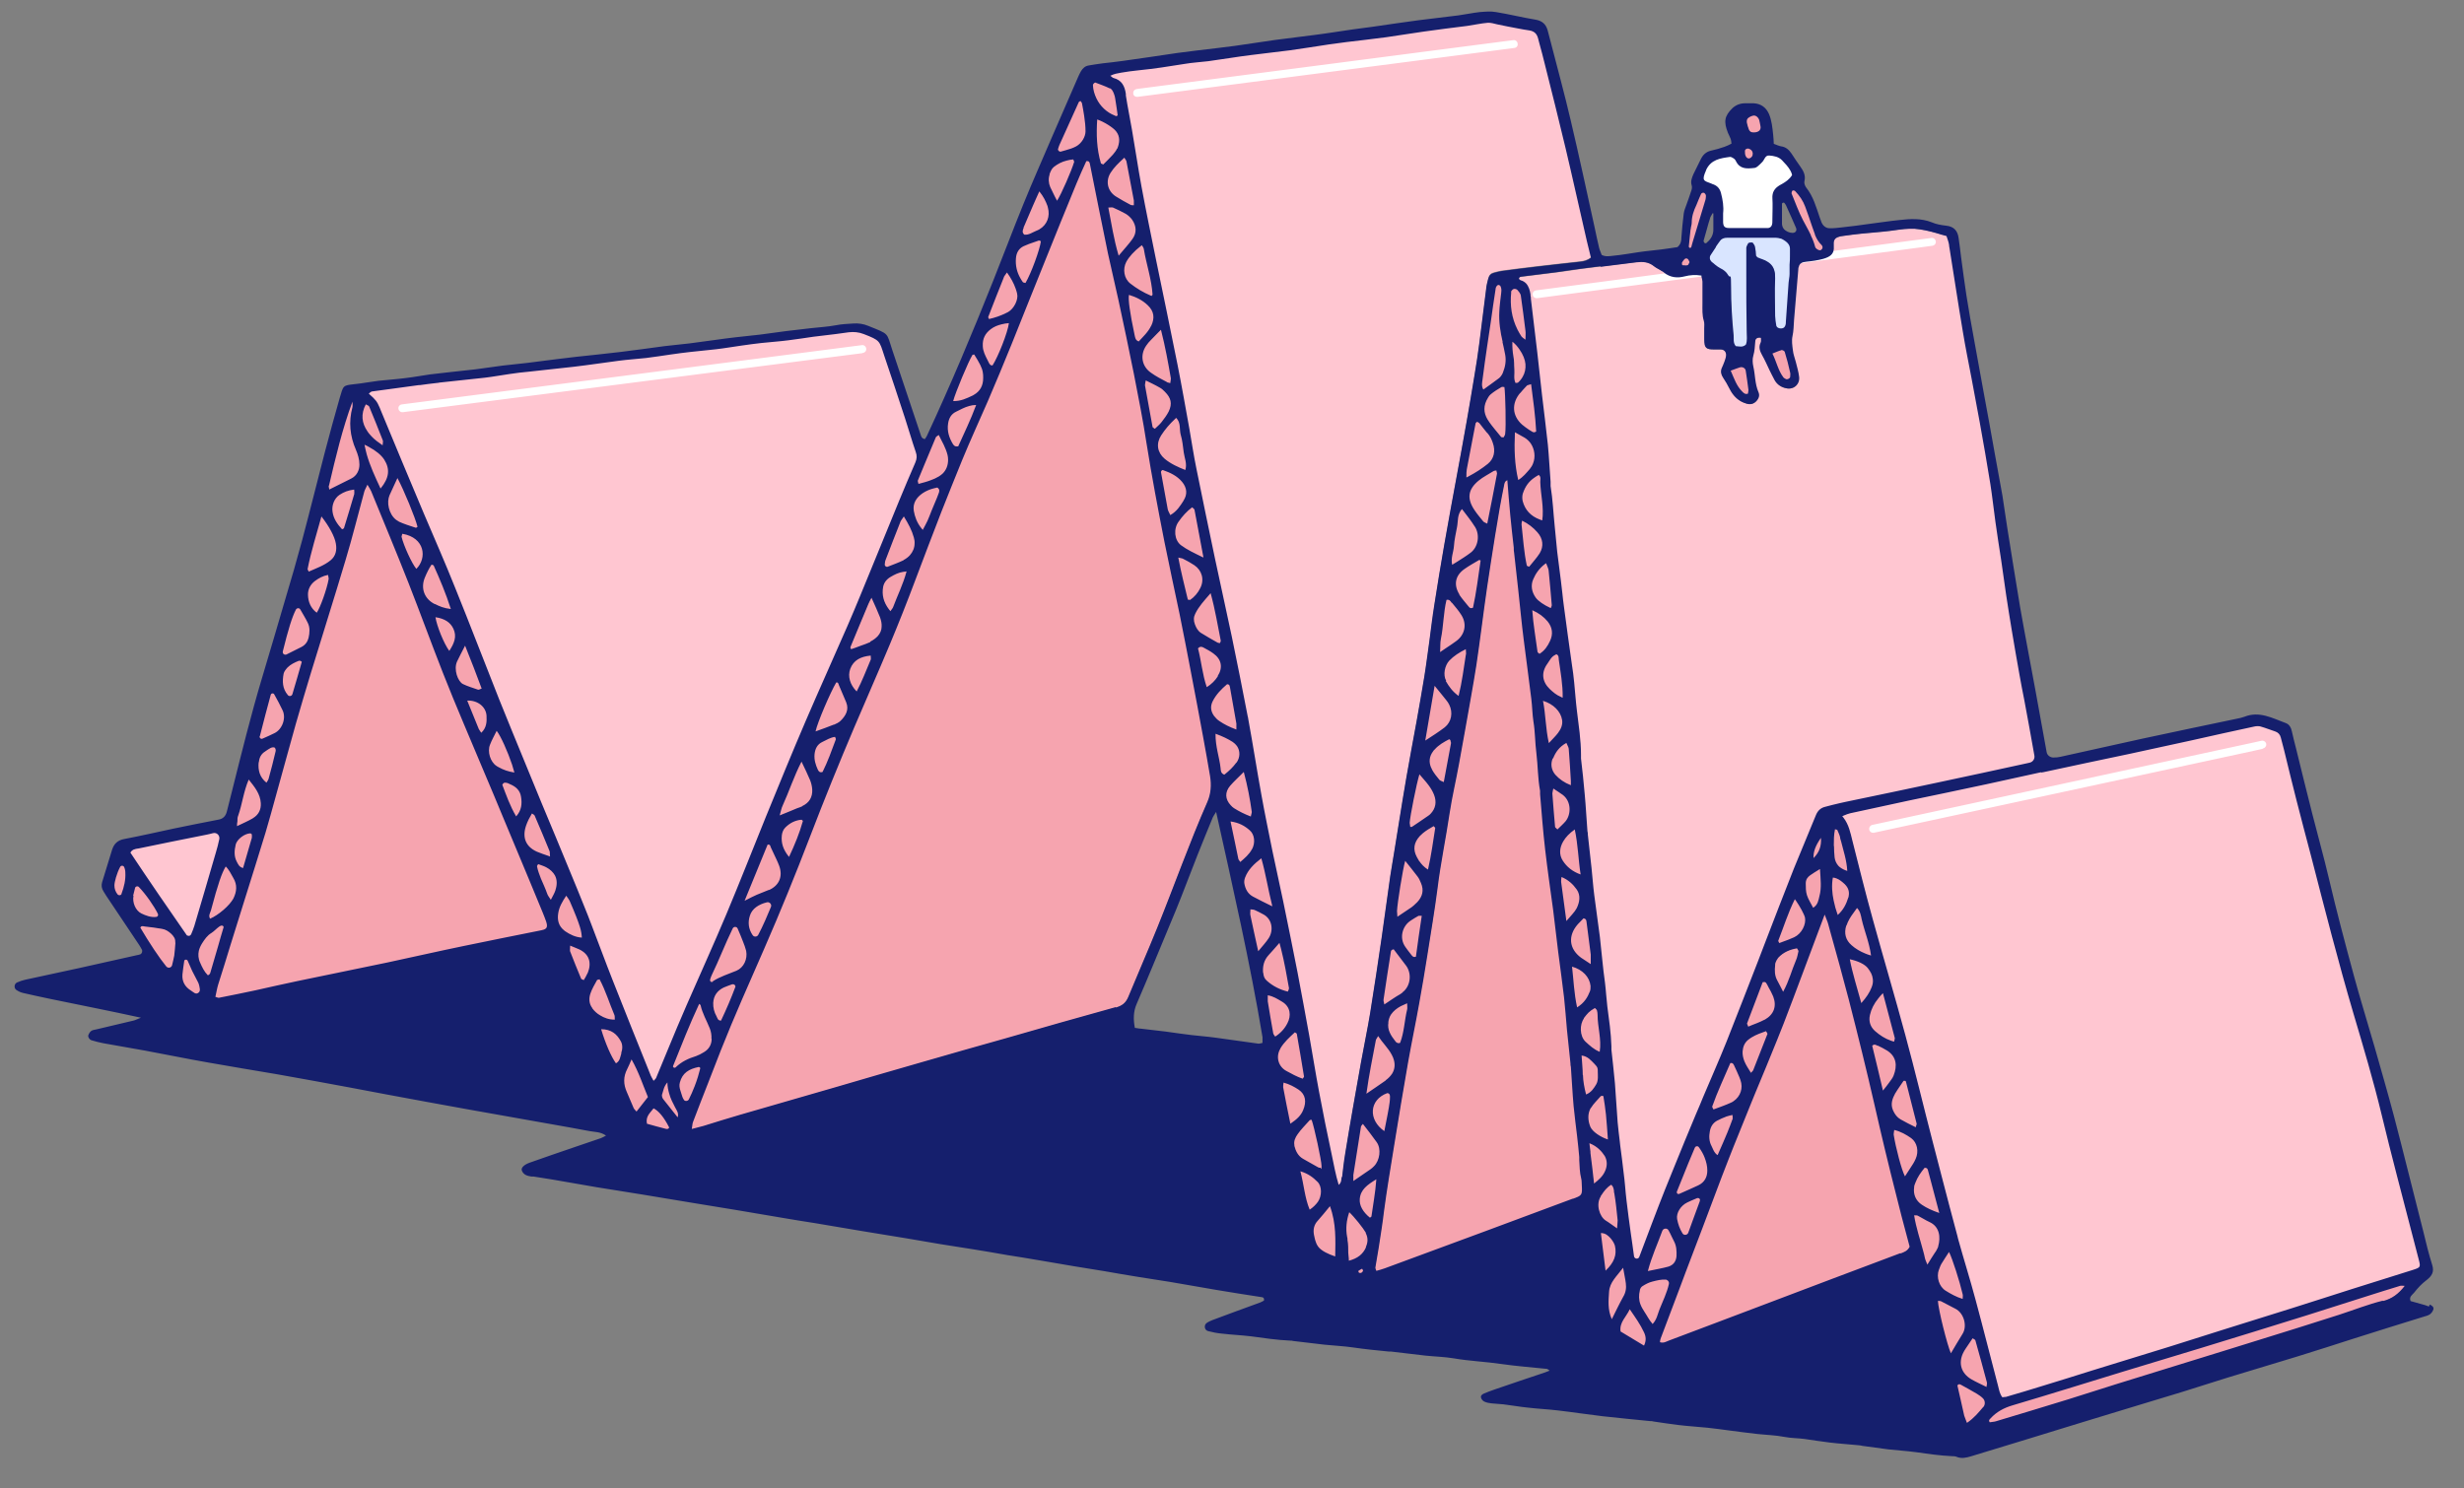 <?xml version="1.0" encoding="UTF-8"?>
<svg id="Layer_1" data-name="Layer 1" xmlns="http://www.w3.org/2000/svg" version="1.1" viewBox="0 0 1264.1 763.7">
  <rect x="0" y="0" width="1264.1" height="763.7" fill="#808080" stroke="none"/>
  <defs>
    <style>
      .cls-1 {
        fill: none;
      }

      .cls-1, .cls-2 {
        stroke-width: 0px;
      }

      .cls-3 {
        fill: #d9e5ff;
        stroke: #d9e5ff;
        stroke-linejoin: round;
      }

      .cls-4 {
        fill: #ffc6d1;
        stroke: #ffc6d1;
      }

      .cls-4, .cls-5, .cls-6 {
        stroke-miterlimit: 10;
      }

      .cls-5 {
        fill: #f6a4af;
        stroke: #f6a4af;
      }

      .cls-2 {
        fill: #151f6d;
      }

      .cls-6 {
        fill: #fff;
        stroke: #fff;
      }
    </style>
  </defs>
  <g id="WITE">
    <path class="cls-6" d="M991.6,126.2c1.4-.2,2.3-1.4,2.2-2.8-.2-1.4-1.4-2.3-2.8-2.2l-9.1,1.2-40.8,5.4c-.4,2.7-2,4.1-5.4,5-2.8.8-5.8,1.3-8.8,1.5-1.1,0-1.9.3-2.5.7l56.9-7.5,10.4-1.4h-.1ZM788.5,153h.3l34.8-4.6,49.5-6.5v-.5c-3.1-.5-5.9-.3-8.6.4-3.8.9-7.3.5-10.6-1.9-.2-.1-.4-.2-.5-.4l-30.8,4.1-34.3,4.5c-1.4.2-2.3,1.4-2.2,2.8.2,1.3,1.2,2.2,2.5,2.2h-.1ZM914.2,82.2c-1.8-1.9-4.2-2.3-6.6-2.5-2.1-.2-2.4,2-3.5,3.2-.8.8-1.5,1.7-2.4,2.3-.6.4-1.3.8-2,.9-3.6.4-7.2.6-9.2-3.5-.2-.5-.6-1-1-1.3-.6-.4-1.4-.9-2-.9-5,.7-9.9,1.3-12.4,6.9-2.5,5.5-1.2,5.3,2.7,6.9.3,0,.7.3,1,.4,2.1.8,3.3,2.3,3.9,4.4.9,3.4,1.6,6.9,1.1,10.5-.2,1.5,0,3,0,4.5,0,2.2.9,3,3.1,3h20.1c1-.2,1.7-.9,1.9-1.8.2-1.1.2-2.2.2-3.3,0-3.4.2-6.7,0-10.1-.2-3.2,1.1-5.2,3.8-6.8.4-.2.7-.4,1.1-.6,1.9-1.1,3.8-2.3,5.2-4.6-.2-.8-.5-1.6-.9-2.3-1.1-2-2.7-3.6-4.2-5.2h.1ZM441.9,176.8l-34.8,4.5-201.2,25.9c-1.4.2-2.3,1.4-2.2,2.8.2,1.3,1.2,2.2,2.5,2.2s.2,0,.3,0l199.2-25.6,36.7-4.7c1.4-.2,2.3-1.4,2.2-2.8-.2-1.4-1.4-2.3-2.8-2.2h0ZM580.8,48.2v.2c.3,1,1.3,1.8,2.4,1.8s.2,0,.3,0l170.3-22.1,23.1-3c1.1-.1,1.9-.9,2.1-1.9v-.9c-.2-1.4-1.4-2.3-2.8-2.2l-193.4,25.1c-1.4.2-2.3,1.4-2.2,2.8v.2h.2ZM1162.9,381.7c-.3-1.3-1.6-2.2-3-1.9l-4.5,1-105.9,22.9-89.3,19.3c-1.3.3-2.2,1.6-1.9,3,.3,1.2,1.3,2,2.4,2s.4,0,.5,0l89-19.2,103.4-22.3,7.2-1.6c1.3-.3,2.2-1.6,1.9-3l.2-.2h0Z"/>
  </g>
  <g id="LIGHT_LIGHT_RED" data-name="LIGHT LIGHT RED">
    <path class="cls-4" d="M96.1,480.1c.7.4,1.7,0,2-.7.6-1.5,1.2-2.8,1.6-4.2,3.7-12.5,7.4-25,11-37.5.7-2.3,1.3-4.7,1.8-7h0c.4-1.9-1.3-3.5-3.2-3.1-1.3.3-2.7.6-3.4.8-11.7,2.3-23.3,4.6-35,7.1-1.3.3-3,.4-3.9,2.1,9.5,14.3,19.2,28.4,29,42.4,0,0,0,.1.2.1h0ZM464.1,214.3c-3.5-10.6-7-21.3-10.6-31.9-2.5-7.5-2-7.6-10.5-11-2.6-1-5-1.2-7.7-.9-2.2.3-4.4.6-6.6.9-3.9.5-7.8.9-11.6,1.4-4.2.6-8.5,1.3-12.7,1.8-4.6.5-9.3.9-13.9,1.4-3.3.4-6.6.8-10,1.3-4.4.6-8.8,1.3-13.2,1.9-4.4.5-8.9.9-13.3,1.4-3.3.4-6.6.8-10,1.3-4.2.6-8.5,1.3-12.7,1.8-4.6.5-9.3.8-13.9,1.4-7.7,1-15.5,2.1-23.2,3.1-7.6.9-15.2,1.7-22.8,2.5-3.3.4-6.7.8-10,1.2-4.2.6-8.4,1.4-12.7,1.9-7.8.9-15.5,1.7-23.3,2.5-.4,0-.8.1-1.3.2l-9.3,1.2c-4.4.6-8.8,1.2-13.2,1.8-3.7.5-7.4,1-11.1,1.5-.3,0-.5.4-1.2,1,3.5,3.1,4.2,3.9,5.6,7.2.2.4.4.9.6,1.5,7.3,17.6,14.7,35.1,22,52.7,5.3,12.7,10.9,25.4,16.1,38.2,7.7,19,14.9,38.2,22.6,57.3,4.3,10.7,8.7,21.4,13.1,32.1,2.8,6.9,5.7,13.8,8.5,20.7,4.9,12,9.9,23.9,14.9,35.9,2.4,5.8,4.8,11.6,7.1,17.4,1.3,3.1,2.5,6.2,3.7,9.4,3.7,9.6,7.2,19.2,11,28.8,6.3,16,12.7,31.9,19.1,47.8.5,1.2,1.1,2.3,1.8,3.6.6-.7,1.1-1,1.3-1.5,2-4.8,4-9.7,6-14.5,3.2-7.7,6.4-15.5,9.8-23.2,6.7-15.4,13.7-30.7,20.2-46.2,7-16.7,13.6-33.6,20.4-50.3,6.7-16.4,13.4-32.8,20.4-49.1,7-16.3,14.4-32.4,21.4-48.7,4.4-10.1,8.5-20.3,12.7-30.5,4.6-11.2,9.2-22.5,13.8-33.7,2.7-6.6,5.4-13.1,8.3-19.6.8-1.8.8-3.4.2-5.4-2-5.8-3.7-11.7-5.6-17.6h-.2,0ZM442.6,181.7l-36.7,4.7-199.2,25.6h-.3c-1.2,0-2.3-.9-2.5-2.2-.2-1.4.8-2.6,2.2-2.8l201.2-25.9,34.8-4.5c1.4-.2,2.6.8,2.8,2.2.2,1.4-.8,2.6-2.2,2.8h0ZM571.1,39.8c4.3,1.1,5.8,4.1,6.4,8.2v.8c.9,5.8,2.1,11.6,3.1,17.4,1.6,9.7,3.1,19.5,4.9,29.2,2.3,12.5,4.9,24.9,7.4,37.3,3.7,18.1,7.5,36.1,11.1,54.2,2.2,11,4.1,22,6.1,33,1.2,6.8,2.3,13.6,3.6,20.4,3.1,15.3,6.3,30.7,9.5,46,2.8,13.3,5.8,26.6,8.6,39.9,2.8,13.7,5.7,27.4,8.2,41.1,0,.5.2,1,.3,1.5,2.4,13.1,4.4,26.2,6.8,39.2,1.7,9.5,3.7,19,5.6,28.5,1.8,8.6,3.7,17.1,5.5,25.7,2.5,12.2,5,24.5,7.4,36.7,2.1,10.8,4.1,21.6,6,32.4,1.7,9.5,3.2,19.1,5,28.6,2,10.8,4.2,21.6,6.5,32.3,1.1,5.2,2,10.4,3.6,15.6,1.4-1.4,1.4-2.9,1.5-4.3.5-4.1,1-8.1,1.6-12.2,1.2-7.7,2.6-15.4,3.9-23.1,1.4-7.9,2.7-15.8,4.2-23.7,1.5-8.4,3.3-16.8,4.7-25.3,2.1-12.9,4-25.8,5.9-38.7,1.5-10.5,2.9-21,4.4-31.5.6-3.9,1.2-7.7,1.9-11.6.8-5,1.6-9.9,2.4-14.9,1.3-8.1,2.6-16.2,4-24.3,1.7-9.5,3.5-19.1,5.2-28.6,1.4-7.7,2.8-15.4,4-23.1,1-6.1,1.8-12.2,2.6-18.3.9-6.1,1.6-12.2,2.5-18.3,1.6-10.3,3.3-20.6,5.1-30.9,2.1-11.9,4.3-23.8,6.5-35.8,1.7-9.2,3.3-18.3,5-27.5,1.4-8.1,2.8-16.2,4.1-24.2.9-5.3,1.7-10.7,2.4-16,1.3-9.8,2.4-19.6,3.7-29.4.2-1.3.6-2.5.9-3.8.4-1.6,1.4-2.6,3-3,1.3-.3,2.5-.7,3.8-.9,6.1-.8,12.2-1.6,18.3-2.3,7.4-.9,14.8-1.6,22.2-2.5,1.9-.2,3.7-.6,5.4-2-.7-2.8-1.4-5.7-2.1-8.6-3.7-16-7.2-32-11-48-3.4-14.3-7.1-28.6-10.6-42.9-.9-3.6-1.8-7.1-2.8-10.7-.2-.8-.4-1.5-.6-2.3-.6-2.3-1.9-3.7-4.6-4.2-2-.3-3.9-.7-5.8-1-3.5-.7-7.1-1.5-10.6-2.1-1.6-.3-3.3-.9-4.9-.8-3.5.3-7,1.1-10.5,1.6-3.7.5-7.4.9-11.1,1.4-3.7.5-7.4.9-11.1,1.5-6.4,1-12.9,2.1-19.3,2.9-6.8.9-13.7,1.7-20.5,2.5-3,.4-5.9.7-8.9,1.2-6.6,1-13.2,2.1-19.9,3-6.8.9-13.7,1.7-20.5,2.5-3.3.4-6.6.9-9.9,1.4-3.9.6-7.7,1.2-11.6,1.7-4.1.5-8.2.8-12.2,1.4-7.9,1.3-15.8,2.5-23.8,3.3-3,.3-5.9.7-8.8,1.2-1.7.3-3.5.6-5.5,1.6.4.3.7.5.9.7s.5.4.7.4l.2.5h0ZM582.9,45.2l193.4-25.1c1.4-.2,2.6.8,2.8,2.2v.9c-.2,1-1,1.8-2.1,1.9l-23.1,3-170.3,22.1h-.3c-1.1,0-2.1-.7-2.4-1.8v-.4c-.2-1.4.8-2.6,2.2-2.8h-.2ZM828.6,556.2c.6,6.7.9,13.4,1.4,20.1.3,3.3.7,6.5,1.1,9.8,0,.6.2,1.3.2,1.9.6,4.8,1.2,9.6,1.8,14.4.2,2.1.5,4.3.7,6.4.3,2.7.5,5.3.8,8,.6,5.4,1.4,10.7,2.1,16.1.5,3.9,1.1,7.8,1.7,12.1.2,1.4,2.2,1.7,2.7.3,3.3-8.5,9.6-25.4,13.2-34.5,1.5-3.7,3-7.4,4.5-11.1,3.8-9.2,7.6-18.5,11.4-27.7,1.2-2.9,2.5-5.9,3.7-8.8,3.9-9.5,8.1-18.8,12-28.4,5.6-13.8,10.9-27.8,16.3-41.7,1-2.7,2.1-5.4,3.1-8.1,5-13,10-26,15.1-38.9,3.6-9.2,7.5-18.3,11.3-27.4.9-2.2,2.3-3.8,4.7-4.3,2.5-.6,5-1.4,7.6-1.9.9-.2,1.8-.4,2.7-.6,15.9-3.4,31.7-6.7,47.6-10,15.3-3.3,30.6-6.6,45.9-9.9.3,0,.8-.2,1.3-.3,1.6-.4,2.6-1.9,2.3-3.6h0c-1.7-9.5-3.5-19.1-5.2-28.6-.8-4.2-1.7-8.4-2.4-12.6-1.4-7.7-2.7-15.4-4-23.1-1-6.1-2-12.1-2.9-18.2-.9-6.1-1.7-12.2-2.6-18.2-.9-6.5-2-12.9-2.9-19.3-.9-6.5-1.6-12.9-2.6-19.4-1.7-10.5-3.6-20.9-5.4-31.4-1.4-7.7-2.8-15.4-4.3-23.1-1.5-7.9-3.1-15.7-4.4-23.6-2.3-14.2-4.5-28.4-6.8-42.6,0-.7-.2-1.4-.3-2.1-.2-1.4-.8-2.8-1.3-4.4-1.6-.5-3.3-1-4.9-1.4-3.8-1.1-7.6-2-11.5-2.3h-2.7c-3.4,0-6.7.7-10,1.1-4.8.6-9.6.9-14.5,1.4-3,.3-5.9.7-8.9,1.1-1.2.2-2.4.4-3.5.8s-1.8,1.5-1.8,2.7v3.3l40.8-5.4,9.1-1.2c1.4-.2,2.6.8,2.8,2.2.2,1.4-.8,2.6-2.2,2.8l-10.4,1.4-56.9,7.5c-.7.4-1.1,1.1-1.3,2,0,.3,0,.7-.2,1-.7,8.7-1.5,17.4-2.2,26.2-.2,2.8-.3,5.5-.8,8.3-.5,2.3,0,4.8.2,7.2.3,2,1,4,1.5,6,.6,2.5,1.4,5.1,1.7,7.6.5,4-2.8,6.8-6.7,5.9-2.5-.5-4.5-1.8-5.8-4-1-1.8-1.9-3.6-2.8-5.5-1.2-2.5-2.4-5.1-3.7-7.5-1.1-2.1-1.9-4-.8-6.3.3-.8,0-1.8.2-2.6-2-.4-2.8.5-2.9,2-.2,2.4-.3,4.8-1,7.2-.5,1.7-.4,3.8,0,5.5,1,4.3.8,8.9,2.6,13.1.7,1.6.2,3.3-1,4.7-1.4,1.5-3.2,1.9-5.1,1.3-4-1.2-6.8-3.9-8.7-7.6-1-2-2-3.9-3.3-5.7-1-1.5-1.5-3-.8-4.7.5-1.2,1-2.4,1.5-3.6.4-1,.7-2.1.8-3.2.2-1.7-.9-2.9-2.6-3h-3.4c-4.4,0-5.1-.7-5.2-5.2v-5.6c0-1.3,0-2.7-.2-3.9-.8-2.9-.7-5.9-.7-8.9v-11.2c0-.5,0-.9-.2-1.4,0-.4-.2-.8-.3-1.2l-49.5,6.5-34.8,4.6h-.3c-1.2,0-2.3-.9-2.5-2.2-.2-1.4.8-2.6,2.2-2.8l34.3-4.5,30.8-4.1c-1-.7-2.1-1.2-3.2-1.9-.5-.3-1-.6-1.5-1-2.7-2.2-5.7-2.5-9-2-6.1.8-12.2,1.5-18.3,2.3h-.4c-3.2.4-6.4.8-9.5,1.2-4.2.6-8.5,1.3-12.7,1.8-6.1.8-12.2,1.5-18.3,2.3-.7,0-1.5.2-1.5,1.2.3.2.5.6.8.7,1.2.4,2.2,1,2.9,1.7,1.4,1.4,1.9,3.4,2.2,5.6v.6c0,.6,0,1.1.2,1.7,1.1,9.2,2.2,18.5,3.3,27.7.8,7.2,1.6,14.4,2.4,21.6,1,8.5,2.1,17,3,25.5.6,6.3,1,12.6,1.4,19v2.2c1.1,6.8,1.4,13.7,2.1,20.5.5,4.4.8,8.9,1.3,13.3.6,5,1.3,10,1.9,14.9.5,4.3.9,8.5,1.5,12.8,1.3,10,2.8,19.9,4.1,29.9.4,3.1.8,6.3,1.2,9.4.5,4.8.8,9.7,1.4,14.5,1,7.5,2,15,2.1,22.6v1.9c.6,6.1,1.3,12.2,1.9,18.3.6,6.3.9,12.6,1.4,19,0,.6,0,1.1.2,1.7.7,5.7,1.3,11.5,1.9,17.2.5,4.6.8,9.3,1.4,13.9.9,7.2,2.1,14.4,2.9,21.6,1,7.8,1.5,15.6,2.6,23.3.6,4.1.7,8.2,1.2,12.2.8,6.8,1.9,13.6,2.1,20.5v1.7c.6,5.7,1.3,11.5,1.8,17.2l.4-.3h.3ZM1240.7,646c-3.7-14.3-7.5-28.5-11.1-42.7-2.7-10.5-5.3-21-7.9-31.5-4.2-17.4-9.3-34.6-14.4-51.7-7.9-26.8-14.8-54-21.8-81-2.5-9.6-5.1-19.1-7.5-28.7-2.2-8.5-4.2-17-6.3-25.5-.5-2.2-1.2-4.3-1.7-6.5-.4-1.6-1.4-2.6-2.9-3.1-2.5-.8-4.9-1.8-7.4-2.5-.5-.2-1.1-.2-1.7-.2s-1.1,0-1.6.2c-10.7,2.3-21.5,4.7-32.2,7.1-10.5,2.3-21.1,4.6-31.7,6.9-14.7,3.2-29.5,6.3-44.2,9.4-.4,0-.8.2-1.2.2-9.3,2-18.5,4.1-27.8,6.1-13.3,2.8-26.6,5.6-39.9,8.4-10,2.1-20,4.3-30,6.5-1,.2-2.1.7-3.4,1.2-.2,0-.4.2-.7.3.2.2.4.5.6.7,2.8,3.6,3.6,7.8,4.6,11.8,3.4,13.4,6.8,26.8,10.4,40.1,5.5,20,11.4,39.8,16.8,59.8,4.9,18,9.2,36.1,13.9,54.2,1.6,6.2,3.2,12.4,4.8,18.5,2.7,10.2,5.4,20.5,8.1,30.7,0,.3.2.6.2.9,2.9,10.5,6.1,20.9,9,31.4,4,14.8,7.7,29.6,11.6,44.4.5,2,.8,4,2.2,5.7.6,0,1.1,0,1.7-.2,6.4-1.9,12.9-3.8,19.3-5.8,8.4-2.6,16.7-5.3,25.1-7.8,13.2-4.1,26.4-8.1,39.6-12.2,9.6-3,19.2-6.1,28.8-9.1,11.4-3.6,22.8-7.1,34.2-10.7,10.1-3.2,20.2-6.5,30.4-9.7,10.5-3.3,21-6.5,31.5-9.9,3.9-1.3,4-1.4,2.9-5.6h-.3ZM1161,384.7l-7.2,1.6-103.4,22.3-89,19.2h-.5c-1.2,0-2.2-.8-2.4-2-.3-1.3.6-2.7,1.9-3l89.3-19.3,105.9-22.9,4.5-1c1.3-.3,2.7.6,3,1.9.3,1.3-.6,2.7-1.9,3l-.2.2h0Z"/>
  </g>
  <g id="LIGHT_RED" data-name="LIGHT RED">
    <path class="cls-5" d="M280.2,472.9c-.5-1.6-1.1-3.2-1.8-4.7-2.2-5.4-4.5-10.8-6.7-16.2-4.3-10.5-8.7-20.9-13.1-31.4-3.5-8.4-7.1-16.9-10.6-25.3-3.4-8.1-6.8-16.2-10.2-24.2-3.6-8.6-7.2-17.2-10.6-25.9-5.9-15.3-11.5-30.7-17.6-46-6.2-15.8-12.8-31.5-19.2-47.2-.4-1-1-1.9-1.9-3.3-.7,1.6-1.3,2.5-1.6,3.5-3.2,11.7-6.2,23.4-9.6,35.1-5.8,19.5-11.9,38.9-17.9,58.3-2.6,8.6-5.2,17.1-7.6,25.7-2.8,9.9-5.5,19.8-8.2,29.6-1.6,5.7-3.1,11.3-4.7,17-.9,3.1-1.8,6.3-2.7,9.4-3.5,11.6-7.1,23.2-10.8,34.7-2.3,7.5-4.7,14.9-7,22.4-2.2,6.9-4.4,13.9-6.5,20.9-.6,1.9-.9,4-1.4,6.2,1,.3,1.4.6,1.7.5,6.2-1.2,12.4-2.5,18.6-3.8,7.3-1.6,14.5-3.3,21.8-4.8,15.3-3.2,30.6-6.3,46-9.5,13.1-2.8,26.2-5.7,39.3-8.5,13.3-2.8,26.6-5.4,40-8.1,2.7-.6,3.3-1.6,2.4-4.4h0ZM617.2,378.3c-2-11-4.1-22-6.2-33-1.9-10.1-3.8-20.1-5.9-30.2-2.5-12.4-5.3-24.8-7.8-37.2-3.3-16.8-6.6-33.7-9.2-50.6-1.9-12-4.2-23.9-6.5-35.7-2.5-12.6-5.2-25.2-7.9-37.8-1.7-8-3.7-16-5.4-24-3.2-15.3-6.2-30.7-9.3-46.1-.2-.7-.5-1.4-1.8-1.2-1.7,3.7-3.5,7.6-5.1,11.6-5.3,13-10.6,25.9-15.8,38.9-5.8,14.4-11.4,28.8-17.3,43.1-4,9.9-8.1,19.7-12.3,29.5-4.3,10.1-9,20.1-13.2,30.3-3.6,8.8-7.1,17.6-10.6,26.4-4.6,11.7-9,23.4-13.4,35.1-4.2,11.2-8.6,22.3-13.2,33.3-5.9,14.1-12.1,28.1-18.1,42.2-7.9,18.5-15.5,37.2-22.7,56.1-7.4,19.4-15.2,38.5-23.5,57.5-7.6,17.5-15.4,34.8-22.4,52.5-2.1,5.4-4.2,10.8-6.3,16.2-2.6,6.8-5.3,13.6-7.9,20.4-.3.8-.3,1.8-.6,3.5,2.5-.6,4.3-1,6.1-1.6,6.3-1.9,12.5-3.9,18.7-5.7,16.5-4.8,33-9.5,49.5-14.3,14.7-4.2,29.4-8.5,44.1-12.8,14.2-4.1,28.3-8.1,42.5-12.1,18.8-5.4,37.6-10.8,56.5-16,3.2-.9,5.2-2.4,6.4-5.4,4.9-11.9,10.1-23.7,14.9-35.6,8.7-21.4,16.3-43.3,25.7-64.5,1.9-4.3,2.1-8.7,1.4-13.2-1.1-6.6-2.3-13.2-3.5-19.8v.2h0ZM811.5,604.5c-.8-3.1-.8-6.3-1-9.4v-1.6c-.3-3.6-.7-7.1-1.1-10.7-.6-5.2-1.3-10.3-1.8-15.5-.6-6.7-.9-13.4-1.4-20.1,0-.6,0-1.1-.2-1.7-.6-5.7-1.3-11.5-1.8-17.2-.5-5.6-.9-11.2-1.5-16.7-.9-7.8-2-15.5-3-23.3-.9-7.2-1.7-14.4-2.6-21.6-1.3-10.3-2.9-20.6-4.1-31-1.1-9.4-1.7-18.9-2.6-28.4v-1.7c-1.3-6.4-1.1-13-1.9-19.4-.7-5.4-.6-10.8-1.5-16.1-.6-3.9-.7-7.8-1.1-11.7-.6-5-1.2-10-1.9-14.9-.7-5.2-1.4-10.3-2-15.5-.5-4.1-1-8.1-1.4-12.2-.5-4.4-.9-8.9-1.4-13.3-.7-6.3-1.4-12.6-2.1-18.9,0-.9,0-1.9-.2-2.8-.6-5.6-1.3-11.1-1.8-16.7-.6-5.9-1-11.9-1.5-17.9-1.4.6-1.5,1.8-1.7,2.8-.7,3.8-1.5,7.7-2.2,11.5-.8,4.8-1.7,9.5-2.4,14.3-1.4,8.8-2.8,17.7-4.1,26.5-1,6.8-1.9,13.7-2.8,20.5-.9,6.5-1.7,12.9-2.7,19.4-.8,5.3-1.8,10.6-2.7,16-2.1,11.6-4.1,23.1-6.2,34.6-1.6,8.4-3.6,16.8-4.8,25.2-1.9,12.9-4.6,25.7-6.2,38.6-1.4,11.6-3.4,23.2-5.3,34.8-1.3,8.1-2.7,16.2-4.1,24.2-1.8,10.1-4,20.1-5.7,30.2-2.5,14.3-4.9,28.7-7.2,43-1.8,11.2-3.7,22.4-5.2,33.7-.4,2.7-.8,5.5-1.1,8.2-1,6.8-2.1,13.7-3.3,20.5,0,.5.3,1,.5,1.7,1.5-.5,3-.8,4.3-1.3,17.3-6.4,34.7-12.7,52-19.2,14.9-5.5,29.7-11.1,44.6-16.6,5-1.9,5.1-2,4.8-7.2,0-1.1,0-2.3-.3-3.3v.2h-.3ZM924.9,112.9c1.3,2.6,2.8,5,4,7.6v.2c.9,1.9,1.7,3.8,2.2,5.8,0,.3.4.7.7,1,.4.3.8.6,1.2.7h0c1,.3,1.8-.3,1.9-1.1,0-.5,0-1-.5-1.5-1.6-1.5-2.6-3.3-3.4-5.3v-.2c-.6-1.4-1-2.8-1.5-4.2-1.2-3.3-2.3-6.7-3.5-10-1.1-3-2.9-5.6-5.1-7.9-.3-.3-1.1-.5-1.5-.4-.3,0-.6,1-.5,1.3,1.9,4.6,3.6,9.4,5.9,13.8v.2h0ZM896.8,202c0-.6.4-1.3.3-2-.4-3.3-.9-6.6-1.4-9.9-.2-1.3-1.6-2.1-3-1.7-1.4.4-2.7,1-4.7,1.7,1.8,4.1,3,7.8,5.8,10.6.8.8,1.5,1.7,3.1,1.2h0ZM916.2,194.4c.8.4,2.1-.2,2.2-1.1,0-.7.3-1.5,0-2.2-.9-3.6-1.8-7.2-2.8-10.7,0-.5-1.3-1-1.8-.9-1.4.3-2.7,1-4.6,1.7,2.1,4.2,2.9,8.6,5.6,12.2.3.4.9.7,1.3.9h0ZM897.3,66.3c.3.8,1,1.4,1.9,1.5,1.1,0,2.1,0,3-.5.8-.5,1.2-1.5,1.1-2.5-.2-1.2-.4-2.3-.7-3.4-.2-.6-.5-1.2-1.1-1.6-1.3-1.1-2.7-.5-3.9.2-1.2.6-1.4,1.7-1.2,2.8.2,1.2.6,2.3,1,3.4h0ZM897.9,81.1c.4-.2.6-.5.9-.8.4-.5.6-1.2.4-1.8-.3-1.2-.9-1.8-2-2.2-1-.3-2,.3-2,1.2s0,1.9.4,2.6c.4.8,1.4,1.4,2.3,1h0ZM867.1,127.1c.3,0,.6-.2.7-.5.3-1.1,1-3.6,1.2-4.2,2-6.5,3.9-13,5.9-19.5,0-.4.2-.8.3-1.3,0-.5.2-1.2,0-1.7s-.7-1-1.1-1.1c-.4,0-1.2.3-1.3.6-.9,1.9-1.5,3.8-2.4,5.7-1.3,2.9-2.3,5.9-2.4,9.1,0,1.1-.4,2.2-.5,3.3-.2,1.8-.7,6.9-.9,8.8,0,.4.2.7.6.7h0ZM863.1,135.9h.3c.8.1,1.6.3,2.2,0,.2,0,.3-.2.5-.4.2-.3.4-.8.6-1.2-.4-.7-.6-1.3-.9-1.6-.7-.6-1.4-.2-1.9.3s-.9,1.1-1.2,1.8c0,.2.2.9.3.9v.2h.1ZM972.7,612.7c-3.7-14.9-7.3-29.9-10.8-44.9-4.2-18.4-8.8-36.6-13.4-54.9-3-11.9-6.4-23.7-9.7-35.6-.3-1.1-.6-2.2-.9-3.3-.3-1.2-.9-2.3-1.8-4.8-4.2,11.2-7.8,21-11.5,30.7-3.2,8.4-6.3,16.8-9.5,25.1-1.1,2.8-2.2,5.6-3.3,8.3-3.7,9.3-7.6,18.5-11.4,27.7-.6,1.5-1.2,2.9-1.8,4.4-3.1,7.6-6.3,15.3-9.3,23-.9,2.2-1.8,4.4-2.6,6.6-4.5,11.5-8.7,23-13.1,34.5-3,7.8-5.9,15.6-8.9,23.4-.9,2.5-1.9,5-2.8,7.5-3.3,8.7-6.6,17.5-9.9,26.2-.2.6-.3,1.3-.4,2,1.9.6,3.2-.3,4.5-.8,16.3-6.1,32.5-12.3,48.7-18.4,23.4-8.8,46.8-17.6,70.2-26.5,1.7-.6,3.6-1.1,4.7-3.5-1.3-5-2.8-10.4-4.2-15.8-.9-3.7-1.9-7.4-2.8-11.1v.2h0ZM181.8,253.3c.1-.5,0-1.1,0-2.1-3.1.4-5.3,1.2-7.5,2.7-2.7,1.8-4.1,5.4-3.6,8.7.6,3.7,2.5,6.4,4.9,9,.5-.3.9-.5,1-.7,1.8-5.9,3.5-11.7,5.3-17.6h0ZM190.7,224.1c1.5,1.6,3.4,3,5.6,4.5,0-1.5.3-2.1.1-2.5-1.2-3.1-2.4-6.1-3.6-9.1-1.1-2.8-2.3-5.6-3.4-8.3-.2-.5-1.1-.7-1.7-1.1-2.7,5-2.2,9.7.8,13.9.7.9,1.4,1.8,2.2,2.7h0ZM180.2,245.5c3.1-1.5,4.3-3.9,4.3-7.2s-.8-5.2-1.8-7.6c-3.1-7.1-3.8-14.3-1.8-21.8.2-.9,0-1.9,0-2.9-5.2,14.1-8.6,28.5-12,43-.1.6.1,1.4.2,2,3.9-1.9,7.5-3.8,11.2-5.6h0ZM147,335.7c2.7-1.4,5.2-2.6,7.6-3.8,2-1,3.2-2.6,3.7-4.7.6-2.5.8-5.3-.4-7.7-1.2-2.3-2.5-4.5-3.8-6.8-.5-.9-1.9-.9-2.3,0-2,3.8-3.9,10.1-6.7,21.4-.3,1.1.9,2,1.9,1.5h0ZM168.6,297.2c.1-.7-.2-1.4-.3-2.3-2.7.6-4.8,1.7-6.7,3.1-2.4,1.8-3.8,4.4-3.6,7.2.2,3.5,1.5,6.8,4.5,9.1,1.9-2.6,5.3-12.1,6.1-17.2h0ZM855.3,656.6c-.2,0-.4-.2-.6-.2-2.2-.2-4.6.4-6.9,1-1.8.5-3.5,1.4-5,2.3-.6.4-1.2,1.2-1.4,2v.2c-.5,2.4-.6,4.9.3,7.2.5,1.4,1.3,2.7,2.1,3.9,1.3,2,2.3,4.2,4.1,6.1,2.3-2.3,2.7-5.2,3.7-7.7,1.6-4.3,3.8-8.4,4.8-13,.2-.8-.3-1.6-1-2v.2h0ZM134.8,379.1c1.9-.9,4.7-2.1,6.1-2.8,4-1.9,6.2-7.8,4.1-11.9-1-1.9-3-5.6-4.2-8s-1.6-.6-1.8.2c-1.1,3.8-4.3,16.2-5.6,21.3-.2.9.7,1.6,1.5,1.2h-.1ZM823.7,626.2c1.7,1.1,3.3,2.3,5.8,4,.2-1.9.4-3,.3-4.1-.5-4.6-.9-9.2-1.7-13.8,0-.5,0-1-.2-1.5,0-1.1-.4-2.2-1.4-3-2.3,1.4-3.6,3.3-5,5.3,0,.2-.3.4-.4.6-2.7,3.9-.8,10.4,2.5,12.5h.1ZM106.6,500.4c1.3-.4,1.3-1.4,1.5-2.3,1.2-4.1,2.4-8.2,3.6-12.3,1-3.3,2-6.7,2.9-10v-.2c-.2-.6-.9-.8-1.4-.6-.3.1-.7.3-.9.5-1.3,1-2.5,2.3-3.9,3.2-2.1,1.3-3.5,3.3-4.8,5.3-.8,1.3-1.4,2.6-1.7,3.9-.4,2-.3,4,.7,6.1,1.1,2.3,2.1,4.6,3.9,6.4h.1ZM136.8,401.8c.4-.7.9-1.3,1.1-2,1.2-4.7,2.5-9.4,3.6-14.1.1-.6-.1-1.7-.5-1.9-.5-.3-1.5-.1-2.1.2-1,.5-1.9,1.2-2.8,1.8-2,1.3-3,3.1-3.2,5.6-.3,4.1.5,7.7,4,10.5h-.1ZM169.6,287.4c2.7-2.2,3.3-5.3,2.7-8.6-.6-3.6-3.4-8.8-7.4-13.9-2.5,9.1-5.3,17.9-7.1,27,0,.3.3.6.6,1.3,3.9-1.7,7.9-3.1,11.2-5.8ZM676.1,626.3c-1.9,2.1-2.4,4.6-2,7.3.2,1.3.5,2.6,1,3.8.4,1,.9,2,1.6,2.8,1.7,1.8,4.4,3.2,8.3,4.5,0-8.4.7-16.8-2.7-25.8-2.4,2.9-4.3,5.2-6.2,7.4h0ZM696.9,652.1s0,.8.3.9c.8.5,1.7,0,2.1-1.1-.2-.3-.3-.6-.5-.9-.6.4-1.3.7-1.9,1.1h0ZM676.2,616.7c2.1-3,2.2-8-.2-10.3-2.2-2.1-4.7-4.2-8.8-5.4,1.9,7,2.3,13.5,4.8,19.8,1.8-1.3,3.1-2.5,4.2-4h0ZM668.6,569.4c1.7-4,1.3-7.9-2.4-10.4-2.3-1.5-4.7-2.8-7.7-3.6,0,1-.3,1.7-.2,2.4,1.2,6,2.4,11.9,3.7,18.7,3.3-2.3,5.4-4.4,6.6-7.1h0ZM668.3,553.4c.3-.5.7-.8.7-1.1-1.2-7.3-2.4-14.6-3.7-21.9,0-.3-.5-.4-1-.8-2.7,2.5-5.5,4.9-7.4,8.2-2.5,4.2-1.2,9.2,3,11.5,2.7,1.5,5.5,3,8.4,4h0ZM828.4,639.2c-.3-1.4-1.2-2.7-2.2-3.8-1.1-1.4-2.5-2.6-5-2.7.8,6.2,1.5,12.2,2.4,19.3,4.3-4.2,5.8-8.1,4.7-12.7h0ZM676.4,599.1c.3.2.7,0,1.1.2.2-.3.6-.5.6-.8,0-2.9-3.8-20.3-5.1-23.8-.3,0-.8,0-1,.2-2.1,2.4-4.3,4.6-6.2,7.2-1.2,1.6-2.1,3.6-1.6,5.8.7,2.8,1.8,5.3,4.5,6.8,2.6,1.5,5.2,3,7.8,4.4h0ZM834.1,658.6c-.3-2.5-.9-4.9-1.4-8-3.1,4.2-6.8,7.3-7.2,12.3-.3,4.5-.8,9.2,1.4,14.1,2.1-4.1,3.8-7.8,5.8-11.4,1.2-2.2,1.6-4.5,1.4-7h0ZM1003.2,671.4c-2.3-1.1-4.6-2.4-6.9-3.6-.6-.3-1.3-.2-2-.4.2,4.4,4.8,22.7,6.7,27,2.1-3.6,4-6.9,6-10,2.6-4.1.8-10.9-3.7-13h0ZM1014.1,715c-2.6-1.5-5.2-3-7.8-4.4-.6-.3-1.3-.9-2.1.2,1.1,5.1,2.3,10.3,3.5,15.5.2,1.1.8,2.1,1.4,3.7,3.7-2.5,6-5.4,8.4-8.2,1.2-1.3,1-3.3-.3-4.6s-2-1.6-3.1-2.3h0ZM1013.3,687.7c0-.4-.8-.6-1.4-1-1.2,1.8-2.4,3.5-3.5,5.2-.5.8-1,1.6-1.4,2.4-2.5,5.3-1,10.4,4.2,13.4,2.4,1.4,4.9,2.5,7.7,3.9,0-1.1.4-1.8.2-2.5-1.9-7.2-3.9-14.3-5.9-21.5h.1ZM998.2,662.4c2.6,1.6,5.4,3.2,8.7,4.2v-2.4c-1.5-6.6-5.3-18.4-7-21.7-1.5,2.4-2.8,4.2-3.9,6.1-.6.9-.9,2-1.3,3.1-1.3,3.8.2,8.7,3.5,10.8h0ZM150,356.2c1.7-5.8,3.3-11.1,4.8-16.5v-.2c-.3-.5-1-.7-1.6-.5-2.1.8-4.1,1.8-5.7,3.4-.9.9-1.8,2-2,3.2-.6,3.9-.7,7.6,2.2,11,.7.8,2,.5,2.3-.5h0ZM836.1,671.8c-1.9,4-5.4,6.7-4.7,11.4,3.9,2.3,7.7,4.6,12.1,7.3,1.3-2.7.9-4.8,0-6.9-1.9-4.1-4.5-7.7-7.3-11.8h0ZM516.2,160.7c.3-.2.7-.3,1-.5,3-1.7,5.4-6.4,4.6-9.5-.2-.8-.4-1.6-.7-2.4-1-2.9-2.5-5.6-4.5-8.4-.7,1.1-1.4,1.8-1.7,2.6-2.7,6.7-5.3,13.5-8,20.3,0,.2.2.6.4,1.1,3.1-.6,6-1.6,8.8-3.1h.1ZM489.4,228.4c.5.5,1.1.8,2.3.6,3-6.7,6.2-13.5,9.2-21.2-1.3,0-2.4.2-3.5.5-2.6.7-4.6,1.9-6.7,2.9-2.6,1.2-3.8,3.4-4.2,6.1-.5,3.9.6,7.3,2.5,10.6.1.2.2.4.4.5h0ZM499.6,202.6c3.3-1.8,4.9-4.7,4.8-8.6,0-1.1,0-2.1-.2-3-.4-2.4-1.5-4.7-4.4-9.1-.3.1-.8,0-1,.3-1.9,3-8.7,19.2-9.8,23.5,4,.1,7-1.4,9.9-2.8.2-.1.4-.2.7-.4h0ZM308.5,528.1c2.2,7.3,5.1,14,7.6,17.5,2.1-1.1,2.2-3.4,2.8-5.2.6-2,.7-4.2-.2-6-2-3.8-5-6.4-10.1-6.2h0ZM324,543.7c-1,2.2-1.5,3.6-2.2,4.9-2.1,3.9-1.9,7.9-.2,11.9,1.2,2.7,2.3,5.5,3.5,8.2.3.6.8,1,1.5,1.8,2-2.6,3.8-5,5.8-7.4-2.6-6.2-4.7-12.6-8.4-19.3h0ZM335.2,568.7c-1.7,2.2-4.2,4.1-3.4,7.9,3.2.9,6.4,1.8,9.6,2.6.7.2,1.5.2,1.8-.7-2.7-5.3-5.4-8.5-8-9.8ZM633.1,414.6c2.6,1.7,5.4,3.1,8.7,4.3.2-1,.6-1.7.5-2.3-1-6.6-2.1-13.1-4.1-20.5-2.9,2.9-5.1,4.8-7,7.1-2.8,3.3-2.6,6.9.3,10,.5.5,1.1,1.1,1.7,1.5h-.1ZM544.2,77.9c1.8-.6,3.6-1,5.4-1.6.9-.3,1.7-.6,2.5-1.1,2.9-1.5,4.7-4.1,4.8-7.7,0-2.7-.2-5.4-.7-8-.3-2.1-.7-4.2-1.1-6.3,0-.5-.5-.9-.8-1.3-.4.3-.8.4-.9.7-3.3,7.3-6.6,14.6-9.9,21.9-.3.7-.5,1.4-.7,2.1s.7,1.5,1.4,1.3ZM540.4,99.6c.6,1.1,1.2,2.2,1.8,3.5,2.2-3.4,7.4-15.3,8.8-20,0-.3-.2-.6-.5-1.2-1.2,0-2.3.3-3.4.6-2.4.6-4.6,1.8-6.6,3.3-1.1.8-1.7,2.4-2.2,3.8-.7,2.2-.6,4.4.3,6.5.5,1.2,1.1,2.3,1.7,3.5h.1ZM531.7,118.4c.6-.2,1.1-.5,1.5-.7,4.2-2.3,5.6-6.8,4.4-11.2,0-.3-.2-.6-.2-.8-.8-2.4-1.9-4.7-4.2-7.5-1.3,3-2.3,5.2-3.3,7.4-1.6,3.7-3.3,7.5-4.8,11.2-.5,1.2-1,2.5.3,3.6,2.3.3,4.2-1.2,6.2-2h0ZM315.2,520.7c-2.7-6.1-4.5-12.5-7.6-18.3-.7.2-1.2.2-1.3.4-1.2,2.3-2.6,4.5-3.4,6.9-.8,2.5-.7,5.3,1,7.5,1.1,1.4,2.5,2.8,4.1,3.7,2.2,1.2,4.6,2.3,7.5,2.2,0-1,0-1.8-.2-2.4h-.1ZM647.8,469c-1.3-.7-2.6-1.4-4-2-.6-.3-1.3-.2-2.3-.4,0,1.3-.2,2.2,0,3.1,1.2,5.8,2.5,11.5,4,18.4,2.3-2.9,4-4.7,5.3-6.6,2.7-4,2-10-3-12.5ZM642.3,435.7c1.8-3.4,1.5-7.6-1.2-9.8-2.6-2.1-5.5-3.8-9.8-4.5,1.4,6.9,2.7,13.1,4,19.2,0,.5.6.9,1,1.6,2.4-2,4.6-3.9,6-6.6h0ZM634.2,391.4c2-2.7,2-6.1.3-8.6-.5-.8-1.3-1.5-2.2-2.1-2.5-1.6-5.1-2.9-8.8-4.2,0,6.6,1.9,12,2.6,17.7,0,1.1,0,2.7,1.9,3.3.2-.1.4-.3.5-.4,2-1.6,4-3.5,5.6-5.7h.1ZM72.4,468.7c2.4,1.1,4.9,2.1,7.6,1.8.8,0,1.2-.9.9-1.6-1.9-4-6.2-10.1-9.8-13.8-.6-.6-1.7-.3-1.9.5-.4,1.5-.7,2.8-1,4-.7,3.4,1,7.6,4,9.1h.2ZM98.1,508.3c1.2.7,2.3,2.3,3.9,1,1.1-.9.5-2.4.3-3.6,0-.5-.3-1-.5-1.5-1-2-2.1-4-3.1-6-.8-1.7-1.5-3.4-2.3-5.2-.4-.8-1.6-.7-1.8.2-.3,2.2-.7,4.5-.9,6.8-.3,3.7,1.3,6.4,4.4,8.3h0ZM660.4,525c1.9-3.6,1.8-8.3-2.9-11.1-2.2-1.2-4.3-2.7-7.2-3.2v3.1c.9,5.5,1.9,10.9,2.8,16.4,0,.5.5.9,1,1.7,2.8-1.8,4.9-4.1,6.3-6.9h0ZM343.4,561c-.5-1.8-.9-3.7-.9-5.7-2,2.1-2.2,4.4-2.8,6.4v.4c0,.6.1,1.2.5,1.6,2.4,3.2,5,6.3,7.7,9.7.7-2.2-.5-3.7-1.2-5.2-1.2-2.3-2.3-4.7-3.1-7.2h-.2ZM661.2,507.1h0c-1.2-6.6-2.2-13.2-4.1-20.3-.3-1-.5-2-.8-3-2.3,2.7-3.9,4.5-5.5,6.2-2.5,2.6-3.2,5.8-2.9,9.3.2,1.6.7,2.9,1.8,4,3.1,2.7,6.7,4.5,10.8,5.6.3-.7.7-1.2.6-1.7h.1ZM62.4,458.6c1.3-3.6,2.2-7.1,2-10.9,0-1-.2-2-.6-2.9s-1.7-.8-2.1,0c-1.7,3.2-2.9,7.1-2.9,9.4s.5,3.2,1.6,4.6c.6.7,1.7.6,2.1-.3h0ZM652.8,465.1h0c0-.3,0-.5-.2-.7-2.1-8.3-3.3-15.9-5.5-24-4,3-6.8,5.9-8.3,9.8-.4,1-.7,2.2-.4,3.2.6,2.8,1.9,5.3,4.5,6.7,2.9,1.6,5.9,3,9.9,5ZM72,476.1c4.5,7.8,9.7,15.4,13.3,19.9.9,1.1,2.6.7,3-.7.4-1.7.8-3.3,1.1-4.9.4-2.2.5-4.4.6-6.6,0-1.8-.8-3.2-2-4.4-1.4-1.3-2.9-2.3-4.8-2.6-2.9-.5-5.9-.9-8.8-1.2-.8,0-1.8-.5-2.3.6h0ZM297.2,487.3c-1.3-.6-2.7-1.1-4.8-2,0,1.6-.2,2.4,0,3,1.8,4.7,3.7,9.3,5.6,13.9.1.3.8.5,1.4.8.7-1.3,1.4-2.4,1.9-3.5,2.2-5.5.7-9.8-4.2-12.1h.1ZM119.6,461c1.9-3.5,2.2-7,0-10.6-1.2-2.1-2.2-4.3-4-6-2.1,3.2-3.9,8.7-7.6,22.6-.4,1.4-1.4,2.7-.4,4.2,4.4-1.9,10-6.8,11.9-10.3h0ZM124.7,445.3c1.5-5.2,3-10.3,4.5-15.5.1-.5,0-1.1,0-1.7s-.2-.3-.3-.4-.3-.2-.5-.2c-2.9.2-6.9,3.1-7.5,5.8-.7,2.9-.9,5.9.6,8.7.7,1.3,1.2,2.8,3.2,3.2h0ZM129.8,419.8c2.7-1.7,4.2-4.3,4-7.7-.3-4.7-3.1-8.1-6.2-12.1-2.7,6.3-3.3,12.6-5.4,18.5-.3.8-.3,1.7-.4,3,0,.7,0,1.5-.2,2.4,3.3-1.6,5.7-2.6,7.9-3.9,0,0,.2-.1.3-.2h0ZM189.2,229.2c-.7-.4-1.4-.7-2.2-1.1.3,1.6.7,3.2,1.1,4.8,1.7,6,4.3,11.7,7.1,17.6,4.5-5.4,4.9-9.9,1.8-14.8-1.5-2.4-4.2-4.6-7.9-6.5h0ZM289.3,477.3c.2.2.4.3.6.5,2.6,1.7,5.4,3.1,8.6,3.3,0-1.7-.4-3.3-1-5.5-.9-2.9-2.4-6.8-5.1-13-.4-.9-1.1-1.7-1.9-3-2,3-3.6,5.7-4.1,8.9-.6,3.5.1,6.6,2.9,8.8h0ZM239.7,359.6c2,4.9,3.9,9.7,5.9,14.5.3.7.8,1.2,1.3,2,2.8-2.5,2.9-5.7,2.7-8.8-.3-4.6-4.6-8-9.9-7.7ZM237.5,351c2.5,1.2,5.2,2,7.8,2.9.4.1,1-.3,1.8-.6-2.6-7.1-5.3-14-8.5-22-1.8,3.5-3,5.8-4.1,8.1-2,4.1.3,10.3,3,11.6ZM223.1,310c2.3,1.1,4.7,2.1,8.2,2.6-2.6-8.1-5.5-15.3-8.8-22.3,0-.2-.6-.3-1.1-.5-1.4,2.1-2.5,4.4-3.5,6.8-2.2,5.5,0,10.9,5.2,13.5h0ZM223.3,316.8c.7,4.5,4.3,13.5,7.1,17.3,2.5-3.9,4-7.3,2.1-11.4-1.5-3.2-4.5-5.2-9.2-5.9h0ZM254.8,393c.4.2.8.5,1.2.7,2.3,1.3,4.9,2.2,8,2.7-.3-1.2-.7-2.6-1.2-4.1-2.1-6.2-5.8-14.6-7.9-17.3-1.2,2.4-2.5,4.7-3.4,7.1-1.4,3.6.2,8.9,3.3,10.9h0ZM204.5,267.5c2.8,1.3,5.9,2.2,8.8,3.2.2,0,.6-.3.9-.5-1.1-4.4-7-18.9-10.3-25-1.4,3-2.5,5.3-3.5,7.6-.4.8-.8,1.7-1,2.6-1.1,4.1.9,10.1,5.1,12h0ZM206.5,273.9c-.2.5-.5,1-.4,1.5,1,4.5,5.3,13.7,7.6,16.5,5.6-5.6,4.4-16-7.1-18h-.1ZM260.2,401.7c-.9-.3-1.8-.5-2.5.9,2.1,5.3,3.9,10.8,7.1,16.2,2.8-3.1,3.1-6.5,2.5-10.1-.5-3.3-2.7-5.2-5.6-6.4-.5-.2-1-.5-1.5-.7h0ZM276.2,443.4c-.3.5-.7.8-.6,1.1.4,2.2,1.1,4.3,2,6.3,1.1,2.6,2.3,5.1,3.2,7.7.3,1,1.1,1.8,1.9,3.2,1-2,1.9-3.4,2.4-5,.9-2.8.8-5.3-.3-7.4-.9-1.7-2.4-3.1-4.5-4.2-1.3-.7-2.7-1.1-4.1-1.6h0ZM275.3,436.9c1.8.8,3.8,1.4,6.6,2.4-.1-1.5,0-2.3-.3-2.9-2.5-6-5-12.1-7.6-18.1-.2-.4-.8-.6-1.4-1.1-.6,1.1-1.2,2.1-1.7,3.1s-.9,2.1-1.3,3.1c-2.1,6-.2,10.8,5.5,13.4h.2,0ZM364.5,503.6c.3.4.9.4,1.2.1,3.7-2.5,8-3.7,12.1-5.4,3.8-1.6,5.9-6,5-10.2-.3-1.6-1-3.2-1.6-4.7-.9-2.2-1.8-4.3-2.8-6.8-.5-1.1-2-1.1-2.5,0-4,8.1-7,16.1-10.7,23.8-.3.6-.7,1.7-.9,2.4-.1.3,0,.7.2,1h0v-.2h0ZM346.6,547.7c3.1-3,6.6-4.6,10.5-5.8,1.4-.4,2.7-1.2,4-2,2.6-1.6,4-4,4-6.9s-.3-3.7-.9-5.4c-1.5-4-3.7-7.7-4.7-11.9,0,0-.3-.2-.7-.6-4.9,10.5-9.1,21.2-13.4,31.9h0c-.3.7.7,1.3,1.3.7h0ZM394.5,456.6c5.2-2.3,7.2-7,5.3-12.3-.4-1.1-.8-2.1-1.3-3.1-1-2.2-2.1-4.4-3.1-6.6-.3-.6-.3-1.5-1.6-1.3-3.7,9.1-7.5,18.4-11.8,28.8,2.9-1.4,4.6-2.3,6.3-3.1,2-.9,4.2-1.6,6.2-2.5h0ZM455.4,290.7c2.8-1.1,5.6-2.1,8.3-3.4,1.3-.6,2.4-1.5,3.3-2.5,1.5-1.7,2.3-3.8,2.4-6,0-1-.1-2.1-.4-3.2-1.1-3.5-2.8-6.8-5.1-10.7-.9,1.4-1.5,1.9-1.7,2.6-2.6,6.6-5.2,13.2-7.7,19.8-.3.7-.3,1.4-.4,2.2-.1.8.7,1.4,1.5,1.2h-.2,0ZM411.6,413.7c3.6-1.7,5.3-4.6,5.1-8.5,0-1.6-.5-3.3-1.1-4.8-1.2-2.9-2.6-5.7-4.4-9.5-4,7.8-6.4,15.4-9.7,22.6-.7,1.4-.9,3.1-1.5,5,3.3-1.4,6.2-2.6,9-3.7.9-.4,1.7-.7,2.6-1h0ZM422,396.2c2.7-5.3,4.7-11,6.8-16.7,0-.3-.2-.7-.4-1.3-2.4.2-4.4,1.5-6.5,2.6-2.6,1.3-3.7,3.5-4,6.2-.3,2.9.5,5.5,1.7,8.1.4.8,1,1.6,2.4,1.1h0ZM359.2,548.4c.1-.5-.3-.9-.8-.9-4.9,1-8.3,3-9.6,7.9-.4,1.4-.2,2.7.2,4,.2.6.4,1.3.6,1.9.3,1,.7,2,1.2,2.9.6.9,2.1.8,2.6-.2,1-1.8,2-4.2,3-6.8,1.2-3.1,2.3-6.4,2.8-8.9h0ZM436.8,333.1c1.5-.6,3.1-1.1,4.7-1.7,1.7-.7,3.5-1.2,5.2-2,1.6-.8,3-1.8,3.9-2.9,1.2-1.4,1.8-3,1.9-4.8,0-1.5-.2-3-.8-4.7-1.2-3.1-2.7-6.1-4.4-10.1-.8,1.6-1.2,2.4-1.6,3.2-3.1,7.4-6.1,14.8-9.2,22.1v.6c0,.2.2.3.4.5v-.2h-.1ZM375.5,505.1c-1.5.5-2.9.9-4.2,1.6-3.3,1.5-5.2,4.2-5.4,7.9-.1,2.4.5,4.8,1.7,6.9.5.9.6,2.2,2.3,2.2,2.7-5.7,5.2-11.4,7.4-17.4v-.2c-.1-.8-1-1.3-1.8-1h0ZM393.3,463c-4.1,1-7.6,3.3-8.7,6.9-1,3.4-.7,6.8,1.4,9.9.7,1.1,2.3,1,2.9-.1,2.2-4.3,5-10.5,6.5-14.3.5-1.4-.7-2.8-2.1-2.4h0ZM472.6,270.8c.3.4.6.7.9,1.1.9-1.7,1.7-3.2,2.4-4.6.8-1.7,1.4-3.4,2.1-5.2.9-2.2,1.9-4.5,2.8-6.7.3-.7.5-1.4.8-2.1.4-1,.8-2.2-.6-3.1h-.2c-.6.1-1.1.2-1.7.4-2,.5-4,1.3-5.7,2.5-3.2,2.1-5.1,5.2-4.5,9,.5,3,1.6,6,3.7,8.7h0ZM477.5,246.5c1.4-.5,2.8-1.2,4.1-1.9.7-.4,1.3-.9,1.9-1.4,2-1.9,3-4.4,2.9-7.2,0-.8-.1-1.6-.3-2.5-.9-3.6-2.8-6.8-4.5-10.2-.7.5-1.3.8-1.5,1.2-1.9,4.5-3.8,8.9-5.6,13.4-1.2,2.9-2.4,5.8-3.6,8.7-.2.4.1,1,.3,1.8,2.2-.6,4.3-1.1,6.3-1.9h0ZM402.9,424.7c-1.1,1.1-1.6,2.4-1.8,4-.4,3.9.6,7.3,3.7,11.1,3.1-6.5,5.4-12.4,7.1-18.4-.4-.4-.6-.6-.7-.6-3.3.3-6,1.7-8.3,4h0ZM431.1,369.8c2.6-2.6,4.4-5.6,2.8-9.5-1.2-2.9-2.5-5.8-3.7-8.7-.3-.6-.3-1.5-1.4-1.4-3,5-9.5,20.4-10.6,25.1,3.5-1.3,6.5-2.3,9.4-3.5,1.2-.5,2.4-1.1,3.3-2h.2ZM572,59.4c.3,0,.5.2.8.3,0,0,.3-.2.7-.4-.4-2.4-.7-5-1.1-7.5,0-.8-.3-1.6-.4-2.3,0-.5-.3-1-.5-1.5-.4-1-1.1-2.1-1.9-2.6h-.3c-2.2-1.1-4.6-1.9-6.9-2.8-.6-.2-1.5.6-1.5,1.3,0,2.4.8,4.7,1.8,6.8,1.9,3.9,5.3,7.1,9.4,8.8h0ZM596.7,241.1s-.4,0-.5.1c-.2.3-.6.7-.5.9,1.1,6.4,2.3,12.8,3.5,19.2.2.9.7,1.7,1.3,2.9,3.5-2,5.1-4.8,6.8-7.4,2.2-3.3,1.8-6.7-.7-9.8-2.6-3.1-6.1-4.7-9.8-6h0ZM579.2,151.3c-.5,2.1.4,9,2.9,20.7.3,1.2.4,2.6,2.1,3.2,2.3-2.5,4.9-4.9,6.4-8.1,1.9-4,1.5-7.5-1.8-10.6-2.7-2.6-6-4.2-9.6-5.3h0ZM599.6,211.1c1.9-4,1.3-6.9-2-10.1-.8-.8-1.6-1.6-2.6-2.1-2.3-1.3-4.6-2.4-7.2-3.7-.2,1.1-.5,1.8-.4,2.5,1.2,7.1,2.6,14.3,3.9,21.4,0,.3.5.5,1.1.9,1.1-1.1,2.4-2.1,3.4-3.4,1.4-1.7,2.8-3.5,3.7-5.5h0ZM562.8,61.2c-.5,7.6-.3,15.2,1.9,22.5,0,.2.6.3,1.2.6,1.6-1.6,3.3-3.3,4.9-5,.9-1,1.7-2,2.2-3.2,1.3-3,1.6-6.1-.6-8.9-1.5-1.9-6.4-4.9-9.7-6.1h0ZM622.6,335.3c-1.6-1.2-3.5-2.1-5.2-3.1-.8-.4-1.7-.7-2.7.5,1.7,6.3,2.2,13.2,4.5,19.9,2.5-1.6,4.3-3.5,5.7-5.6,2.8-4.4,2-8.6-2.2-11.6h0ZM577.5,109.8c-2.1-1.2-4.3-2.3-6.5-3.2-.6-.3-1.3,0-2.4,0,1.6,8.1,2.6,15.9,5.3,24.7,2.8-3.4,5.2-5.8,7.1-8.6,2.3-3.2,1.9-6.7-.2-9.9-.8-1.2-2-2.2-3.3-3h0ZM588,177.5c-3.2,4.7-2.3,10.5,2.4,13.8,2.6,1.8,5.4,3.2,8.2,4.8.2.1.5.2.7.3.3,0,.7.1,1.1.3,0-.8.4-1.6.3-2.2-1.4-8-2.8-16-5.1-25-.5.5-.9.9-1.4,1.4-1.5,1.5-2.6,2.6-3.7,3.8-.9.9-1.8,1.9-2.5,3v-.2h0ZM524.7,144.6c.2.2.7.2,1.4.5,2.9-5,7.4-17.2,7.9-21.4-.3,0-.7-.5-1-.4-.8.3-1.5.5-2.3.8-1.9.7-3.7,1.3-5.5,2.1-2.6,1.2-3.7,3.5-4,6.3-.3,3.6.5,6.9,2.2,10,.4.7.8,1.4,1.3,2.1h0ZM597.5,235.5c3.1,2.6,6.9,4.3,10.7,5.8h0c1-3.3-.4-6.1-.8-9-.4-3.1-.8-6.3-1.6-9.3-.8-2.7.2-6-2.3-8.5-.2.2-.3.3-.5.5-2.8,2.6-5.2,5.4-7.2,8.5-2.7,4.2-2.1,8.8,1.8,12h-.1ZM577.8,134.4c-1.9,3.7-1.2,8.5,2.1,11.1,3.2,2.5,6.8,4.7,10.5,6.2,0,0,.3.1.4.2.3-.3.6-.5.5-.6-.5-8-3.2-15.6-4.5-23.5,0-.7-.7-1.3-1-1.9-.2,0-.3.2-.5.4-3.5,2.7-6.1,5.6-7.5,8.2h0ZM612.7,289.9c-1.9-1.2-3.8-2.3-5.8-3.3s-1.3-.3-2.4-.6c1.4,7.6,3.2,14.5,4.9,21.6.8.1,1,.2,1.1.1,2.3-1.6,4.1-3.7,5.3-6.2,2.1-4.2.8-9.1-3.1-11.7h0ZM605.8,279.7c3.2,2.5,6.9,4.1,11.4,6.3h0c-1.6-8.9-3.1-16.7-4.6-24.5,0-.3-.3-.5-.6-.7-.2-.2-.4-.3-.6-.5-2.8,2.1-5,4.6-6.9,7.3-2.8,3.8-2.2,9.6,1.1,12.1h.2ZM507.2,185.9c.4.8.8,1.8,2,1.6,2.9-4.6,7.7-17,8.4-21.7-1.3.2-2.5.3-3.7.6-2.1.5-4,1.2-5.6,2.5-2.8,2.2-4.3,4.9-4.1,8.7.1,2.7,1.3,4.9,2.4,7.1.2.4.4.8.6,1.2h0ZM572.3,100.6c2.5,1.6,5.1,3,7.7,4.4.3.2.7.2,1.1.2h.5v-2.4c-1.2-6.7-2.5-13.4-3.8-20.1,0-.5-.5-1-1.1-1.9,0,0-.2.2-.4.4-2.6,2.4-4.8,4.7-6.6,7.3-2.7,4.2-1.7,9.3,2.5,12.1h0ZM613,320.4c.7,1.9,1.6,3.4,3.2,4.5,2.7,1.7,5.4,3.2,8.2,4.8.4.2,1,.3,1.5.4h0c.2-.4.5-.8.4-1.1-1.6-7.8-2.8-15.7-5.2-24.4,0,0,0,.2-.2.2-3.2,3.7-6,6.6-7.7,10.3-.9,1.8-.8,3.5-.2,5.4h0ZM625.6,370c2.5,1.7,5.1,3,8.6,4.3v-3c-1.1-6.2-2.2-12.5-3.3-18.7,0-.6-.2-1.1-.8-1.4-.2,0-.4-.1-.7-.1-2.8,2.5-5.6,5.2-7.4,8.8-1.3,2.7-.9,5.1.7,7.4.7,1,1.7,2,2.8,2.7h.1ZM456.8,313.5c.6-.9,1.1-1.4,1.4-2.1,2.3-5.9,5.1-11.6,6.9-18.3-.5,0-1,0-1.5.2-2.6.4-4.5,1.4-6.4,2.5-2.1,1.2-3.6,2.9-4,5.1-.8,4.2.2,8,2.9,11.6.3.3.5.7.8,1h0ZM439.5,354.8c2.8-5.3,4.9-10.9,7.2-16.3.2-.4,0-1.1,0-2.2h-.1c-5.1.5-8.8,2.3-10.4,6.8-1.4,3.9,0,8.1,3.2,11.5,0,0,0,.1.1.1h0ZM711.7,560.9c-9.3,3.4-9.9,13.7-1.5,19.5.3-1.6.6-3.1.9-4.6.5-2.5,1-5,1.4-7.4.3-1.8.5-3.7.6-5.5,0-.5,0-.9-.2-1.3-.2-.4-.6-.6-1.2-.7ZM703.2,599.9c.6-.4,1.1-1,1.7-1.5,3-2.9,3.8-8.9,1.4-12.3-2.2-3.2-4.7-6.2-7.1-9.4-.4.6-.9,1-1,1.5-1.3,8.2-2.6,16.5-3.9,24.7v3.1c3.2-2.2,6.1-4.1,8.9-6.1h0ZM697.6,615.2c-.3,3.3,1.6,6.7,5.2,9.6.3-.2.7-.4.8-.7.9-6,2-11.9,2.5-19-4.7,2.8-8.1,5.2-8.5,10.1h0ZM724.1,465.4c.4-.3.7-.6,1.1-.9.6-.5,1.3-1.1,1.8-1.7,2.7-2.8,3.5-6.1,1.9-9.8-.5-1.2-1.1-2.4-1.8-3.4h0c-1.9-2.5-3.9-5-6.3-8-1.3,4.6-4,21.5-4.2,25.8,0,.8,0,1.7.2,2.9,2.7-1.8,5.1-3.3,7.3-4.9ZM700.7,632.6c-1.2-2.3-5.9-8.2-8.5-10.5-1.4,4.1-1.9,8.4-1.1,12.6,0,.6.2,1.1.2,1.7.3,2.2.4,4.4.4,6.6s.2,2.2.3,4c4.4-1.1,7.1-3.3,8.8-6.9,1.1-2.5,1.1-4.8,0-7.1v-.3h-.1ZM714.2,550.9c1.3-2.1,1.6-4.5.9-7-.2-.9-.6-1.8-1.1-2.7-1.9-3.5-4.7-6.1-7-9.6-.6,1.1-1.1,1.7-1.2,2.4-1.7,8.9-3.5,17.8-4.8,27.2,3.6-2.4,6.8-4.6,9.9-6.8,1.5-1,2.6-2.2,3.3-3.4h0ZM718.4,510.1c.4-.2.8-.5,1.1-.8,4.3-3.4,4.8-10,1.8-13.8h0c-2.2-2.8-4.2-5.6-6.3-8.3-.4,0-.6,0-.7.2-.3.2-.7.5-.7.8-1.3,8.3-2.6,16.5-3.8,24.8,0,.6.2,1.4.4,2.5,3-1.9,5.5-3.8,8.2-5.3h0ZM724.4,424.2c2.2-1.4,4.3-2.9,6.5-4.4.6-.4,1.2-.8,1.9-1.3.5-.3.9-.7,1.3-1.1,2.7-2.9,3.2-6.3,1.8-9.8-.7-1.8-1.7-3.3-2.8-4.9-1.4-1.9-3-3.7-4.7-5.6-1.5,4.9-4.8,21.5-5,24.9,0,.7.2,1.4.3,2.1.4,0,.7.2.8,0h0ZM747.6,288.1c2.5-1.6,4.8-3,7-4.7,3.8-2.9,4.7-8.9,2.1-13.2-1.7-2.7-3.8-5.3-5.8-8-.3-.4-.5-.7-.8-1-2.5,2.9-1.9,6.2-2.5,9.2-.6,3.3-1.4,6.6-1.6,9.9-.2,3-1.7,6-.9,9.5.9-.6,1.7-1.1,2.6-1.6h0ZM713.6,520.6c-.8,1.2-1.2,2.7-1.4,4.1-.6,3.8,1.3,6.8,3.5,9.6.2.2.3.4.5.6.5.4,1.1.7,2,.3,2.1-5.4,2.2-11.4,3.6-17.1.2-.8,0-1.8,0-3.2-1.2.5-2.3,1-3.3,1.5-2,1.1-3.7,2.4-5,4.3h.1ZM823.4,601.3c1.2-2.7,1.4-5.5,0-8-.7-1.3-1.7-2.4-2.8-3.4-1.4-1.3-3-2.3-5.1-3.2.2,1.6.4,3.2.6,4.8.6,5.3,1.2,10.4,1.9,16,2.5-2.1,4.4-3.7,5.5-6.1h-.1ZM735.4,424c-1.9,1.1-3.8,2.2-5.5,3.6-.5.5-1.1,1-1.6,1.5-3.1,3.3-3.6,6.8-1.5,10.8.4.7.8,1.4,1.2,2.1,1,1.6,2.3,3,4.5,4.4,1.8-7.4,2.6-14.4,3.7-21.3,0-.2-.4-.5-.8-1h0ZM747.1,329c4.5-3.2,5.7-8.6,2.8-13.3-1.4-2.3-3.2-4.3-4.9-6.4,0,0,0-.1-.2-.2-.5-.7-1-1.6-2.5-1.3-1.7,6.5-1.6,13.4-2.9,20.1-.4,2-.3,4-.4,6.7,1.1-.7,2.1-1.4,3.1-2.1,1.8-1.2,3.5-2.3,5.1-3.5h0ZM763.3,238c3.2-2.6,4-6.6,2.6-10.6s-1.6-3.8-2.9-5.3c-1.3-1.5-2.5-3.2-3.8-4.8-.3-.4-.9-.6-1.3-.9-.3.4-.7.6-.8.9-.5,2.4-.9,4.8-1.4,7.3-1,5.4-2.1,10.8-3.1,16.2-.2,1.1,0,2.2-.2,4.2.3-.1.5-.3.8-.4,4-2.1,7.2-4.2,10.2-6.6h0ZM741.2,373.2c3.5-2.8,4.4-7.6,2.3-11.6-.4-.8-1-1.6-1.5-2.3-.9-1.2-1.9-2.4-2.9-3.6s-2-2.4-3.1-3.8c-1.6,9.5-3.1,18.2-4.8,28.1,1.9-1.3,3.6-2.4,5.2-3.4,1.7-1.1,3.3-2.2,4.8-3.4h0ZM743.4,379.2c-2.7,1.3-5.3,2.9-7.5,5.3-.2.3-.5.6-.7.8-2,2.7-2.4,5.5-1.1,8.5,0,.3.2.5.4.8,1,1.9,2.5,3.6,3.9,5.4.4.5,1.2.6,2.2,1.1,1.3-6.9,2.5-13.4,3.7-19.9,0-.5,0-1.1-.3-1.6,0-.1-.3-.2-.6-.5h0ZM727.6,470c-1.1.7-2.2,1.3-3.3,2-.3.2-.6.4-.9.6-3.9,2.7-5.6,8.7-2.4,13.3.4.6.9,1.2,1.3,1.8.5.8,1.1,1.5,1.7,2.2.5.6,1.1,1.5,2.4,1,1-6.8,2-13.7,3-21-1.1,0-1.5,0-1.8.1ZM801.8,408c-1.4-1.1-3-2-4.9-3.3-.3,1.2-.6,1.8-.5,2.5.4,5.7.9,11.5,1.4,17.2,0,.3.5.5,1.2,1.3,1.5-1.5,2.9-2.8,4.1-4.1,2.9-3.4,3.2-10.1-1.3-13.6ZM816,505.9c-.5-4.5-4.1-8.4-9.5-9.9.8,6.8,1.1,13.6,2.6,20.9,3.7-2.3,5.4-5.2,6.6-8.3.3-.8.4-1.8.3-2.7h0ZM801.4,369.4c-.7-4.4-4.5-8.3-9.8-9.8,1.4,7,1.3,14,3,21.7,2-2.2,3.5-3.6,4.7-5.2,1.5-1.9,2.5-4.2,2.1-6.7ZM808.9,456.4c-1.9-2.7-4.4-5-7.8-6.4,0,1-.3,1.8-.2,2.5.8,6.2,1.7,12.5,2.7,20.1,2.4-2.9,4.3-4.6,5.3-6.6,1.6-3,2.2-6.5,0-9.6ZM784.8,240.8c.7-.8,1.3-1.8,1.7-2.9,1.3-3.2.9-7.3-1.2-10.3-.8-1.1-1.8-2.1-3.1-2.9-1.4-.9-2.9-1.6-5-2.8-.4,8.7-.2,16.4,1.7,24.5,2.7-1.6,4.2-3.6,5.9-5.6h0ZM786.1,313.1c.5,7.5,1.7,14.4,2.7,21.4,0,.3.5.5,1,1,2.7-1.7,4.3-4.1,5.4-6.6,1.6-3.5,1.2-7-1.2-10-2-2.4-4.5-4.3-7.9-5.8ZM783.2,290.2c0,.2.6.3,1.2.6,1.8-2.2,3.9-4.4,5.4-6.9,2.3-3.6,1.7-7.6-1.2-10.8-2.1-2.4-4.6-4.3-7.9-6,0,1-.3,1.6-.3,2.1.8,7,1.2,14.1,2.7,21h0ZM811.1,491.4c1.3,1,2.7,1.8,5,3.3v-4.9c-.7-5.7-1.4-11.3-2.2-17,0-.8-.3-1.4-1.5-1.6-.9.9-2,1.9-2.9,3-5.2,5.9-4.6,12.5,1.6,17.2h0ZM796.8,389.1c-1.2,2.8-.8,6,1.3,8.4,2,2.4,4.6,4.1,8,5.4v-2.2c-.4-5.7-.7-11.1-1.1-16.5,0-.9-.6-1.7-1.2-3h0c-3.7,1.9-5.6,4.8-6.8,7.9h-.2ZM793.9,340.3c-3.3,4.5-2.9,9.2,1.1,13,1.6,1.6,3.4,3.1,5.8,4.1.3.1.6.3.9.4,0-6.8-1.1-13.1-2-19.5,0-1,0-2.3-1.3-2.8h-.2c-2.2.8-3.1,2.9-4.3,4.6v.2h0ZM802,431.7c-1.9,3.2-2.3,6.9-.2,10,2,3,4.8,5.5,9.1,7-1.2-7.7-1.3-15.1-3-23.1-2.8,2-4.6,3.9-5.9,6.1h0ZM825,584.6c-.3-4.3-.6-8.6-1-12.8-.3-3.1-.9-6.2-1.3-9.3,0,0-.3-.2-.4-.3-.3,0-.8,0-1,.2-1.7,1.9-3.7,3.7-5,6-1.8,3-1.6,6.5-.2,9.7,1,2.4,5.1,5.2,9,6.5h0ZM781.3,253.4c-.4,1.3-.5,2.4,0,3.8,1.2,4.4,4,7.6,8.8,9.4.5.2.9.4,1.4.5,1-6.7-.8-13.3-1-19.9,0-1.2.4-2.6-.8-3.6-.8.4-1.5.9-2.1,1.3-3.1,2.2-4.9,4.8-6.1,8.4h-.2ZM812.5,522.5c-2.2,3-2.3,8.9.8,11.9,2.1,2.1,4.3,4,7.3,5.2,1-6.5-1-12.7-1.1-19,0-.7,0-1.5-.3-2.2,0-.3-.4-.6-.7-.9,0,0-.3-.2-.5-.3-2.9,1.7-3.6,2.6-5.6,5.2h0ZM780,201.6c-4.5,5.2-4.2,11.7,1,16.3,1.1,1,2.3,1.8,3.5,2.6.3.2.6.4,1,.6.7.5,1.4,1.3,2.7.3-.4-7.9-1.5-15.9-2.6-24.3-1,.3-1.8.3-2.2.8-.5.4-.9.9-1.3,1.4-.7.8-1.3,1.6-2,2.3h-.1ZM818.9,556.4c1.2-2,.9-4.3.8-6.5,0-1.6-.6-2.9-1.7-4-1.8-1.8-3.4-3.9-6.6-4.3.3,3.8.6,6.9.6,10s.7,6.5,1.6,10c2.8-1.1,4-3.2,5.2-5.2h.1ZM741.9,349.3c1.6,2.9,3.5,5.6,6.6,7.7,1.8-7.1,2.6-14.1,3.7-21v-3c-3.4,1.8-6.2,3.5-8.5,5.9-2.4,2.5-3.3,7.3-1.6,10.3h-.2ZM763,268.7c1.7-8.8,3.4-17.2,5-25.6,0-.5-.2-1.1-.3-1.7-.6.2-1.2.2-1.6.4-2.5,1.5-5.3,2.9-7.5,4.8-5.5,4.6-6.1,9.2-2.1,15.2,1.4,2,2.9,3.9,4.4,5.7.4.5,1.1.7,2.1,1.2h0ZM776,175.4c0,2.6,0,5,.5,7.4.4,2.2.3,4.4.5,6.7s-.5,4.8.6,7c.6,0,1.1,0,1.3-.2,1-.9,1.8-1.9,2.4-3,1.1-1.9,1.6-4.1,1.4-6.5-.2-2.2-1.3-4.9-3-7.4-1-1.5-2.2-2.8-3.6-4h-.1ZM769,193.9c.8-.7,1.5-1.7,1.9-2.7,1.3-3,1.9-6.1,1.2-9.3-.4-2.2-.9-4.4-1.4-6.6-1.2-5.1-2-10.3-1.7-15.5,0-2.8.5-5.6.8-8.3.2-1.7.6-3.3-.3-4.9-.2-.3-.6-.5-.9-.5s-.7.2-.9.5c-.3.5-.5,1-.6,1.5-.8,5.7-1.6,11.4-2.5,17.1-.6,4.2-1.3,8.5-1.9,12.7-.8,5.5-1.6,11-2.3,16.6-.2,1.6-.7,3.3.4,5.3,2.8-2,5.5-3.9,8.1-5.9h.1ZM786.6,297.2c-1.4,3.2-.8,6.6,1.3,9.5,1.2,1.7,4.3,3.8,7.4,5.2,0,0,.2,0,.3.1.2-.5.6-1,.5-1.5-.5-5.9-1-11.8-1.6-17.7,0-1.1-.7-2.1-1.3-3.8-.2.1-.4.3-.6.4-3,2.3-4.8,4.9-6,7.8h0ZM755.7,311.7c1.6-7.8,2.6-16,3.9-24.2-.4-.2-.6-.3-.7-.3-2.5,1.5-5.1,2.9-7.5,4.6-4.7,3.4-5.7,8.2-2.7,13.1,1.4,2.2,3.2,4.1,4.8,6.1.5.6.9,1.1,2.2.5v.2h0ZM771.5,224.5c.3-.6.7-1.2.8-1.9.5-3.5,0-20.8-.4-23.9-.5,0-1.2-.3-1.5,0-1.9,1.2-3.8,2.3-5.5,3.7-.9.8-1.6,2-2.2,3.2-1.9,3.9-1.1,7.6,1.4,11,2,2.7,4.1,5.2,6.2,7.8.2.2.7.1,1.3.2h0ZM870.7,614.7c-1.8.8-4,1.8-5,2.2-3.3,1.6-5.8,5.4-5.2,8.5.4,2.6,1.3,5,2.8,7.4.7,1.1,2.4.9,2.9-.3.8-2.2,1.6-4.4,2.4-6.6,1.2-3.3,2.4-6.6,3.6-9.8h0v-1c-.3-.4-.8-.7-1.4-.4h0ZM860.1,644.5c.2-2.6,0-5.2-1.3-7.6-.7-1.2-1.7-3.7-2.8-5.6-.7-1.3-2.7-1.2-3.2.3-2.4,6.5-5.4,13-7.4,20.6,4.2-.9,7.4-1.4,10.6-2.3,2.6-.7,4-2.7,4.1-5.4h0ZM861.5,612.5c2.7-1.2,7.5-3.3,9.8-4.4,3.2-1.5,4.6-4.1,4.6-7.6s-.4-4.4-1.4-6.7c-.7-1.7-1.6-3.4-2.9-5.2-.6-.8-1.8-.7-2.1.2-1,2.3-2.2,5.2-3.4,8.1-2.3,5.6-4.6,11.4-5.8,14.4-.3.8.5,1.5,1.2,1.2h0ZM879.7,591.3c0,.2.3.3.4.5.3.3.6.6,1,.8.2-.5.4-.9.6-1.4,1.5-3.5,3-6.9,4.4-10.2,1-2.4,1.9-4.8,2.8-7.3v-1.7c-1.1.2-2.2.4-3.1.8-1.8.6-3.4,1.4-4.9,2.2-2.2,1.2-3.2,3.1-3.6,5.4-.5,2.6-.4,5.2.9,7.6.6,1,.9,2.2,1.7,3.3h-.2ZM878.9,569.4c3.2-1.2,6.2-2.2,9-3.5h0c.5-.2,1-.5,1.4-.8,3.5-2.4,5-6.7,3.5-10.8-.2-.6-.4-1.1-.6-1.6-.8-2-1.8-4-2.7-6-.3-.6-.6-1.4-1.9-1.1-3.2,7.3-6.7,14.6-9.3,22.3,0,.2,0,.5.4,1,0,0,0,.3.2.5h0ZM780.5,172.8c.3.4.8.7,2,1.6v-4.6c-.7-6.1-1.5-12.1-2.4-18.2,0-1-.9-2-1.7-2.7-.4-.4-1.4-.7-2-.5-.2,0-.3.2-.5.3-.4.3-.8.9-.8,1.3-.7,6.8.3,13.2,3.2,19.2.6,1.2,1.3,2.4,2.1,3.6h.1ZM896.9,526.8c1.5-.6,2.9-1.2,4.2-1.7,1.5-.6,2.9-1.2,4.2-1.9,4.7-2.6,6.2-6.8,4.3-11.9-.6-1.7-1.6-3.3-2.5-4.9-.3-.5-.6-1-.8-1.5-.3-.7-.8-1.3-2.1-.9-2.6,6.9-5.3,14-8,21.1,0,.3.2.7.6,1.7h0ZM896.8,533.7c-1.8,1.5-2.6,3.5-2.8,5.9,0,1.8.2,3.4.9,5,.8,2,2,3.9,3.4,6,.8-.9,1.1-1.2,1.2-1.5,2.5-6.2,4.9-12.4,7.3-18.6,0-.2-.3-.6-.7-1.3-2.4.9-5,1.7-7.2,3.1-.7.4-1.4.9-2,1.4h-.1ZM986,618.1c2.4,1.6,5.1,2.9,8.9,4.2-1.6-5.9-3-11.2-4.3-16.3-.5-1.9-1-3.7-1.5-5.6-.2-.8-.5-1.4-1.7-1.3-1.9,2.3-3.7,4.8-4.8,7.8-.3.8-.5,1.5-.6,2.2-.6,3.5.8,6.8,4,8.9h0ZM989.8,627c-2-.9-3.9-2.2-5.9-3.2s-1,0-1.9-.2c1.1,6.4,3.2,12.4,4.7,18.5.3,1.1.5,2.2.8,3.3.2,1,.7,2,1.3,3.5,1.6-2.5,2.9-4.5,4.1-6.5.4-.6.8-1.3,1.1-2,0-.4.3-.8.4-1.2,1.2-4.3.8-9.9-4.6-12.3h0ZM968.2,539.1c-1.6-1-3.2-1.8-4.9-2.6-.8-.4-1.7-.9-2.7,0,1.7,7.3,3.5,14.6,5.5,23,1.5-2,2.3-3,3.1-4,.8-1.2,1.8-2.4,2.4-3.8,1.9-5,1.5-9.7-3.3-12.7h0ZM980.4,584c-2.5-1.8-5.3-3.4-8.7-4.2,0,.9-.4,1.6-.3,2.3,1,6.6,4.2,18.4,5.8,21.5,1.5-2.2,2.9-4.4,4.2-6.5.5-.8.9-1.6,1.3-2.5,1.6-3.8.8-8.4-2.3-10.6ZM971.2,569.9c.9,2,2.1,3.5,3.9,4.6,2.4,1.4,4.9,2.6,7.7,4,0-.3,0-.5.2-.7.2-.6.3-.9.3-1.1-1.8-7.2-3.7-14.4-5.5-21.6,0-.2-.2-.4-.3-.4h-.9s-.2.2-.3.4c-1.3,1.8-2.8,3.8-3.9,5.9-1.5,2.8-2.6,5.6-1.2,9h0ZM942.9,469.4c3-2.7,4.4-5.7,5.4-8.9,0-.2,0-.4.2-.7.5-2.3,0-4.4-1.8-6,0-.1-.3-.3-.4-.4-1.2-1-2.5-2.1-4.1-2.8-.5-.2-1.1-.4-1.8-.4-.7,4-.4,7.8.4,11.7.5,2.5,1.3,4.9,2.1,7.5h0ZM949,492.1c1.5,7.4,3.7,14.4,5.9,22.5,2.6-2.9,4.2-5.2,5.3-8.1.6-1.5.8-3,.6-4.3,0-1-.4-1.9-.8-2.8-.5-1-1.1-1.9-1.8-2.8-1.8-2.2-5.1-3.7-9.3-4.6h0ZM962,528.9c2.4,2.1,5,3.8,8.1,4.9.5.2,1,.4,1.6.5.2-.7.5-1.3.4-1.8-1.9-7.3-3.9-14.7-6.1-23.1-.8.9-1.6,1.8-2.3,2.6-2.3,2.9-3.7,5.7-4.4,8.7-.7,3.1.3,6,2.7,8.1h0ZM949.9,485c2,1.8,4.4,3.2,7.1,4.3.9.4,1.9.7,2.9,1-.9-6.7-3.4-12.5-4.8-18.6-.5-1.9-.7-4.1-2.4-5.8-.6.8-1.2,1.6-1.8,2.5-1.5,2-2.8,4.1-3.6,6.5-1.4,4-.3,7.5,2.7,10.1h-.1ZM934.1,429.9c-2.7,4-3.9,7.3-3.8,10.4,2.9-3,4-6.2,3.8-10.4ZM942.9,444c.3.4.7.7,1.1,1,1,.7,2.2,1.3,3.6,1.8-.3-5.6-2.1-10.4-3.2-15.3-.2-.7-.3-1.4-.5-2.1-.2-1.3-.8-2.4-1.4-3.6,0-.2-.6-.2-1.2-.4-.5,2.9-.7,5.7-.6,8.5,0,1.9.2,3.9.3,5.8.2,1.7.7,3.1,1.8,4.2h.1ZM926.4,453.3c0,2,0,4.1.6,6,.7,2.2,2.1,4.3,3.2,6.5,2.4-1.5,2.7-3.8,3.2-5.9,1.1-4.3.6-8.8.3-14-2.2,1.4-3.6,2.3-5,3.2-1.4,1-2.4,2.4-2.3,4.2h0ZM926,470.7c-.3-1.6-2.5-5.7-4.6-8.6-.2-.3-.4-.6-.6-.8-3.4,7-5.7,14.3-8.5,21.3,0,.2.2.6.5,1.2.6-.2,1.2-.5,1.9-.7,2-.7,4-1.4,5.8-2.3,3.8-1.8,6.3-6.6,5.5-10.1h0ZM911.5,492.9c-.4.7-.6,1.4-.7,2.1v.3c-.4,2.7-.4,5.4,1.1,7.9.9,1.6,1.7,3.3,3,5.8,3.1-5.7,4.4-11.1,6.6-16.2.6-1.5.9-3.2,1.3-4.8,0-.3-.3-.6-.6-1.2-3.7.6-7,2-9.6,4.8-.4.4-.7.9-.9,1.4h-.2,0ZM1231.2,659.7c-5.9,1.8-11.8,3.6-17.6,5.5-10,3.2-19.9,6.4-29.9,9.5-18.3,5.7-36.7,11.4-55,17-13.2,4-26.4,8-39.6,12-18.9,5.8-37.8,11.7-56.7,17.3-4.5,1.3-8.2,3.4-11.3,6.7-.5.5-1.2,1-.4,2,.9,0,2.1,0,3.1-.5,12.3-3.7,24.6-7.5,36.9-11.2,8.6-2.6,17.1-5.4,25.6-8.1,19.4-6,38.8-12,58.2-18,11.6-3.6,23.2-7.2,34.7-10.8,6.9-2.2,13.9-4.3,20.8-6.6,7.4-2.4,14.8-5.3,22.3-7.2,4.7-1.2,8-3.7,11.2-7.8h-2.4,0v.2Z"/>
  </g>
  <g id="Light_Light_BLUE" data-name="Light Light BLUE">
    <path class="cls-3" d="M916,123.7c-.7-.4-1.4-.8-2.1-1.2h-.3c-.7-.3-1.4-.4-2.2-.4h-25.2c-1.4,0-2.6.4-3.5,1.5-.7,1-1.5,2.1-2.2,3.1v.2c-.9,1.4-1.9,2.7-2.7,4.1-.7,1.1-.5,2.3.3,3.2,0,.1.2.2.3.3.6.5,1.1,1,1.7,1.4.9.7,1.8,1.4,2.8,1.9,1.3.7,2.3,1.4,3.1,2.3.4.4.7.8.9,1.3,1,1.7,1.4,3.8,1.4,6.1,0,8.2.5,16.4,1.3,24.6.2,1.8-.4,3.8,1.1,5.6,1.7.1,3.5.8,5.2-.8.8-2.1.4-4.4.4-6.6,0-10,0-19.9-.2-29.9v-13.2c0-.7.4-1.4.8-2,0,0,.2-.3.3-.4,0,0,.2,0,.3-.2.4-.2.9-.3,1.3-.2h.4c.2,0,.5.3.6.5.4.6.7,1.3.9,2,.2,1.4.3,2.9.5,4.3h0c.7.6.8.8.9.9.5.2,1,.4,1.5.6.2,0,.4.2.6.2,2.6.9,4.4,2.2,5.6,4,.3.5.6,1,.7,1.6.4,1.3.6,2.8.5,4.5-.4,6.3,0,12.7,0,19.1s.3,3.3.6,5c.2,1,1.6,1.6,2.8,1.4,1-.1,1.7-.8,1.9-1.7,0-.5.2-1.1.2-1.7.5-6.7.9-13.4,1.4-20.1,0-1.5.5-2.9.5-4.4v-4.8c0-1.7,0-3.4.2-5.1v-3c0-1.8-1-3.2-2.5-4.1h0Z"/>
  </g>
  <g id="DARK_BLUE" data-name="DARK BLUE">
    <path class="cls-2" d="M1246.1,670.4c-1.2-.5-2.5-.9-3.7-1.2-2-.6-3.9-1.1-5.7-1.6-.9-2.2.8-3.1,1.8-4.3,1.8-2.3,3.8-4.5,6.2-6.3,3-2.3,4.2-4.4,3.1-7.9-1.8-5.7-3.2-11.5-4.6-17.3-5-19.5-9.8-39.1-14.9-58.6-3.2-12.1-6.7-24.1-10.1-36.1-3.5-12.2-7.3-24.3-10.6-36.5-4.5-16.6-8.9-33.1-12.8-49.8-2.6-11.1-5.7-22-8.5-33.1-2.9-11.4-5.7-22.8-8.5-34.2-.7-2.7-1.4-5.4-2-8.2-.4-2-1.4-3.7-3.2-4.3-6.8-2.5-13.5-6.3-21.2-3.2-.5.2-1.5.5-2,.6-16.7,3.5-33.5,7-50.2,10.6-14,3-28,6.3-42,9.3-1.2.3-2.4.4-3.8.4s-3.1-1-3.4-2.7h0c-1.9-10.4-3.8-20.9-5.7-31.4-2.6-14.3-5.4-28.6-7.9-42.9-2.3-13.6-4.4-27.2-6.6-40.8-.9-5.5-1.6-11.1-2.5-16.6-1.3-7.3-2.7-14.7-4-22-1.8-10.1-3.6-20.2-5.5-30.3-1.7-9.2-3.3-18.3-5-27.5-1.4-7.7-2.8-15.4-4-23.1-1-6.4-1.8-12.9-2.7-19.4-.4-3.3-.8-6.7-1.3-10-.5-3.5-2.3-5.8-6.4-6.2-2.5-.3-5-.7-7.3-1.7-5.5-2.2-11.1-1.8-16.6-1.2-5,.5-10,1.3-14.9,1.9-5,.7-9.9,1.4-14.9,1.9-2,.2-4,.5-6.2.4-1.8,0-3.3-1.3-4-3-.3-.9-.7-1.8-1-2.7-1.8-5.3-3.3-10.7-6.9-15.2-.6-.8-1.1-2.2-.9-3.1.8-3.1-.5-5.4-2.2-7.8-1.5-2.1-3-4.3-4.4-6.5-1.3-1.9-2.9-3.4-5.3-3.7-1.2-.2-2.4-.8-3.8-1.3,0-1.6-.2-3.1-.3-4.5-.4-3.7-.7-7.4-2.2-10.9-1.5-3.3-4.1-5.2-7.8-5.4h-4.5c-2.4,0-4.7.9-6.4,2.5-4.1,4-4.6,6.9-2.3,12.7.4,1,1,2,1.4,3.1.2.7.3,1.4.4,2.4-1.2.6-2.3,1.2-3.5,1.6-2.3.8-4.6,1.5-7,2-2.6.6-4.2,2.2-5.3,4.5-1.2,2.5-2.5,5-3.7,7.5-.8,1.9-1.6,3.7-.9,5.9.3,1,0,2.2-.4,3.2-.7,2.3-1.6,4.6-2.4,6.9-.5,1.4-1.1,2.8-1.3,4.3-.5,4.1-.9,8.1-1.2,12.2,0,1.7-.2,3.4-2,5-2.4.4-5.4.8-8.3,1.2-3.9.5-7.8.8-11.7,1.4-4.2.6-8.4,1.4-12.7,1.8-2,.2-4.1.7-6.2-.4-.4-1.2-1-2.4-1.3-3.6-.9-3.6-1.6-7.3-2.4-10.9-4-18.2-7.9-36.4-12.2-54.6-3.1-13.3-6.7-26.4-10.1-39.6-.6-2.2-1.1-4.3-1.7-6.5-.9-3.2-2.8-4.9-6.2-5.5-6.8-1.1-13.5-2.8-20.3-3.9-2.7-.5-5.6-.2-8.3,0-3.7.4-7.3,1.2-11,1.7-6.8.9-13.7,1.6-20.5,2.5-7.7,1-15.5,2.2-23.2,3.3-3.5.5-7,.9-10.5,1.4-6.4.9-12.9,2-19.3,2.8-6.8.9-13.7,1.7-20.5,2.6s-13.6,2.1-20.4,3c-6.8.9-13.7,1.7-20.5,2.5-3.1.4-6.3.8-9.4,1.2-9.4,1.4-18.8,2.8-28.2,4.1-3.3.5-6.7.8-10,1.2-2.4.3-4.8.7-7.2,1.1-1.8.3-3,1.4-3.9,2.9-.6.9-1,2-1.5,3-4.5,10.3-8.9,20.5-13.4,30.8-4.9,11.5-10,22.9-14.7,34.5-5.3,13-10.2,26.1-15.4,39.1-10.7,26.9-21.9,53.6-34.1,79.8-.3.6-.7,1.1-1,1.6-1.8-.3-1.9-1.5-2.3-2.6-4.8-14.3-9.6-28.7-14.4-43-3.1-9.3-1.3-8-12.4-12.5-2.4-1-5-1.4-7.7-1.2-3,.2-5.9.3-8.9.9-4.2.8-8.5,1-12.8,1.5s-8.5,1-12.8,1.5c-4.4.6-8.8,1.2-13.3,1.8-4.3.5-8.5.9-12.8,1.4-3.3.4-6.6.8-10,1.3-4.4.6-8.8,1.2-13.3,1.8-4.3.5-8.5.9-12.8,1.4-7.6,1-15.1,2.1-22.7,3s-15.2,1.7-22.8,2.5c-3.3.4-6.7.8-10,1.2-5,.6-10,1.3-14.9,1.9-4.3.5-8.5.9-12.8,1.4-4.6.6-9.2,1.3-13.8,1.9-4.3.5-8.5.9-12.8,1.4-3.5.4-7,.8-10.5,1.2-4.2.6-8.4,1.4-12.7,1.9-4.6.6-9.3.9-13.9,1.4-4.1.5-8.1,1.3-12.1,1.7-6.2.7-5.8.6-7.7,7-2.7,9.3-5.2,18.7-7.7,28.1-3.9,15-7.6,30-11.6,45-2.7,10.1-5.6,20.1-8.6,30.1-3.9,13.4-7.9,26.9-11.9,40.3-5.8,19.3-10.6,38.9-15.5,58.4-.9,3.4-1.7,6.9-2.6,10.3-.6,2.4-1.9,3.9-4.5,4.3-7.7,1.5-15.4,3-23,4.6-8.4,1.8-16.7,3.7-25.1,5.3-3.4.6-5.3,2.4-6.3,5.5-1.7,5.5-3.4,11.1-5.1,16.6-.5,1.7-.3,3.3.7,4.8.5.8,1,1.6,1.5,2.4,5.6,8.4,11.2,16.8,16.8,25.1.5.8,1,1.6,1.4,2.4s0,2.1-.9,2.4c-.5.2-1.1.3-1.6.4-10,2.2-20,4.5-30,6.7-9.1,2-18.2,3.9-27.3,5.9-1.4.3-2.9.8-4.2,1.4-1.5.6-1.8,2.8-.5,3.8,1,.7,2.2,1.3,3.5,1.6,4.7,1.1,9.5,2.1,14.2,3.1,7.8,1.6,15.7,3.2,23.5,4.8,7.3,1.5,14.6,3,22.8,4.8-1.9.7-2.9,1.3-3.9,1.5-6.3,1.5-12.7,3-19,4.5-.9.2-1.9.3-2.6.8-.7.5-1.2,1.4-1.5,2.2-.3.9.6,2.3,1.7,2.6,2,.6,3.9,1.1,6,1.5,7,1.3,13.9,2.4,20.9,3.7,11,2,21.9,4.3,32.9,6.2,11.7,2.1,23.5,4,35.2,6,12.3,2.2,24.6,4.4,36.8,6.7,13.4,2.5,26.7,5.1,40.1,7.5,14.6,2.7,29.3,5.3,44,7.9,13.2,2.4,26.4,4.6,39.6,7.1,2.7.5,5.6.3,8.4,2.3-1,.5-1.8,1-2.6,1.3-4.6,1.6-9.2,3.1-13.8,4.7-7.6,2.6-15.2,5.2-22.8,7.9-2.8,1-4.5,2.6-4,4,.8,2.2,2.8,2.8,4.9,3.1h1.1c3.1.5,6.3,1,9.4,1.5,7.7,1.3,15.4,2.7,23.1,4,7.9,1.3,15.8,2.5,23.7,3.8,8.4,1.4,16.9,2.8,25.3,4.2,7.3,1.2,14.7,2.4,22,3.6,8.3,1.4,16.5,2.8,24.8,4.2,5.3.9,10.7,1.8,16,2.6,7.9,1.3,15.8,2.7,23.7,4,7.7,1.3,15.4,2.5,23.2,3.8,5.9,1,11.7,2,17.6,3,5.7.9,11.4,1.8,17.1,2.7s11.4,1.9,17.1,2.9c5.5.9,11,1.7,16.5,2.7,5.9,1,11.7,2,17.6,3,5.3.9,10.7,1.7,16,2.6,5.7,1,11.4,2,17.1,2.9,5.5.9,11,1.7,16.5,2.6,7.9,1.3,15.8,2.8,23.7,4.1,7.7,1.3,15.4,2.5,23.2,3.7.7,0,1.4.5,1.1,1.8-.5.2-1.1.6-1.8.9-8.2,3-16.5,6-24.7,9.1-1,.4-2.1.9-2.9,1.5-1.5,1.1-1.1,3.6.7,4.1,2.3.6,4.7,1.1,7.1,1.3,5,.6,10,.8,15,1.4,6.6.9,13.3,1.9,20,2.2.6,0,1.1,0,1.7.2,5.4.6,10.7,1.3,16.1,1.9,4.8.5,9.7.7,14.5,1.4,6.1.9,12.2,1.5,18.3,2.1.9,0,1.9,0,2.8.2,5.4.6,10.7,1.3,16.1,1.9,4.8.5,9.7.6,14.5,1.4,8.1,1.4,16.3,1.7,24.4,2.9,7.7,1.1,15.5,1.7,23.3,2.5.4,0,.7.4,1.5.9-1.2.5-1.9.7-2.6,1-8.7,2.9-17.3,5.8-26,8.8-1.8.6-3.5,1.3-5.2,2-.9.4-1.7,1.1-1.4,2.1.2.8,1,1.7,1.7,2,1.1.5,2.5.8,3.7.9,2,.2,4.1.3,6.1.5,4.2.5,8.5,1.3,12.7,1.7,5,.6,10,.8,15,1.4,7.8.9,15.5,2.1,23.2,3,8.1.9,16.3,1.7,24.4,2.5.6,0,1.1,0,1.7.2,4.2.6,8.4,1.3,12.7,1.8,5,.6,10,.9,15,1.4,3.7.4,7.4.9,11.1,1.4,4.8.6,9.6,1.3,14.4,1.8,4.6.5,9.3.6,13.9,1.5,3.5.7,7.1.6,10.6,1.1,4.2.6,8.5,1.3,12.7,1.8,5,.6,10,.9,15,1.4.6,0,1.1.2,1.7.3,4.4.6,8.8,1.2,13.3,1.8,4.6.5,9.3.8,13.9,1.4,6.3.9,12.5,1.8,18.9,2.1.7,0,1.5,0,2.2.3,2.6,1.1,5.1.5,7.7-.3,10.2-3.1,20.4-6.2,30.5-9.3,10.5-3.2,21-6.5,31.6-9.7,15.3-4.7,30.7-9.3,46.1-14,7.9-2.4,15.6-5,23.5-7.4,11.8-3.6,23.6-7.1,35.3-10.7,9.8-3,19.6-6.2,29.3-9.3,11.9-3.8,23.9-7.5,35.8-11.2,1.1-.3,2.2-.6,3.1-1.2.8-.6,1.6-1.7,1.8-2.6.3-1.2-.9-2-1.9-2.4l-.4,1h0ZM1047.2,396.4c.4,0,.8-.2,1.2-.2,14.7-3.2,29.5-6.3,44.2-9.4,10.6-2.3,21.1-4.6,31.7-6.9,10.7-2.4,21.4-4.8,32.2-7.1.5-.1,1-.2,1.6-.2s1.2,0,1.7.2c2.5.7,4.9,1.7,7.4,2.5,1.5.5,2.5,1.5,2.9,3.1.5,2.2,1.2,4.3,1.7,6.5,2.1,8.5,4.1,17,6.3,25.5,2.4,9.6,5,19.1,7.5,28.7,7,27.1,13.9,54.2,21.8,81,5.1,17.2,10.2,34.3,14.4,51.7,2.5,10.5,5.2,21,7.9,31.5,3.7,14.3,7.4,28.5,11.1,42.7,1.1,4.2,1.1,4.3-2.9,5.6-10.5,3.3-21,6.6-31.5,9.9-10.1,3.2-20.2,6.5-30.4,9.7-11.4,3.6-22.8,7.1-34.2,10.7-9.6,3-19.2,6.1-28.8,9.1-13.2,4.1-26.4,8.1-39.6,12.2-8.4,2.6-16.7,5.3-25.1,7.8-6.4,2-12.8,3.9-19.3,5.8-.5,0-1.1,0-1.7.2-1.4-1.7-1.7-3.8-2.2-5.7-3.9-14.8-7.6-29.6-11.6-44.4-2.8-10.5-6.1-20.9-9-31.4,0-.3-.2-.6-.2-.9-2.8-10.2-5.4-20.5-8.1-30.7-1.6-6.2-3.2-12.3-4.8-18.5-4.7-18.1-9-36.2-13.9-54.2-5.4-20-11.3-39.8-16.8-59.8-3.7-13.3-7-26.7-10.4-40.1-1-4-1.8-8.2-4.6-11.8-.2-.2-.4-.5-.6-.7.3,0,.5-.2.7-.3,1.3-.5,2.4-1,3.4-1.2,10-2.2,20-4.3,30-6.5,13.3-2.8,26.6-5.5,39.9-8.4,9.3-2,18.5-4.1,27.8-6.1h.3,0ZM942.1,450.7c1.6.6,2.9,1.7,4.1,2.8.2.1.3.3.4.4,1.6,1.6,2.3,3.7,1.8,6,0,.2,0,.4-.2.7-1,3.2-2.4,6.2-5.4,8.9-.9-2.5-1.6-5-2.1-7.5-.8-3.9-1.1-7.7-.4-11.7.6,0,1.2.2,1.8.4h0ZM940.8,434c0-2.8,0-5.7.6-8.5.6.2,1.1.2,1.2.4.5,1.2,1.1,2.4,1.4,3.6,0,.7.3,1.4.5,2.1,1.2,4.9,2.9,9.7,3.2,15.3-1.5-.5-2.7-1.1-3.6-1.8-.4-.3-.8-.6-1.1-1-1-1.2-1.6-2.6-1.8-4.2-.2-1.9-.3-3.9-.3-5.8h-.1ZM947.3,474.9c.8-2.4,2.1-4.5,3.6-6.5.6-.8,1.2-1.6,1.8-2.5,1.7,1.7,2,3.9,2.4,5.8,1.4,6.1,3.9,11.9,4.8,18.6-1-.3-2-.6-2.9-1-2.7-1.1-5.1-2.5-7.1-4.3-3-2.6-4-6.1-2.7-10.1h.1ZM958.2,496.7c.7.9,1.3,1.8,1.8,2.8.4.9.7,1.8.8,2.8.2,1.4,0,2.8-.6,4.3-1.1,2.8-2.7,5.2-5.3,8.1-2.2-8.1-4.5-15.1-5.9-22.5,4.1.9,7.5,2.4,9.3,4.6h0ZM959.3,520.9c.7-3.1,2.1-5.9,4.4-8.7.7-.9,1.4-1.7,2.3-2.6,2.2,8.4,4.2,15.8,6.1,23.1,0,.5-.2,1-.4,1.8-.5-.2-1.1-.3-1.6-.5-3.1-1.1-5.7-2.8-8.1-4.9-2.4-2.1-3.4-5-2.7-8.1h0ZM963.3,536.5c1.7.8,3.3,1.6,4.9,2.6,4.8,3.1,5.2,7.8,3.3,12.7-.5,1.4-1.5,2.5-2.4,3.8-.7,1-1.5,2-3.1,4-2-8.4-3.7-15.8-5.5-23,1-1,1.9-.5,2.7,0h0ZM972.4,560.9c1.2-2.1,2.7-4,3.9-5.9,0,0,.2-.2.3-.4h.9s.3.3.3.4c1.8,7.2,3.7,14.4,5.5,21.6,0,.2,0,.5-.3,1.1,0,.2,0,.4-.2.7-2.8-1.4-5.3-2.6-7.7-4-1.8-1-3-2.6-3.9-4.6-1.5-3.4-.3-6.2,1.2-9h0ZM919.5,97.7c.4,0,1.2,0,1.5.4,2.2,2.3,4,4.9,5.1,7.9,1.2,3.3,2.4,6.6,3.5,10,.5,1.4,1,2.8,1.5,4.2v.2c.8,2,1.8,3.8,3.4,5.3.4.4.6,1,.5,1.5-.2.8-1,1.5-1.9,1.1h0c-.4-.1-.9-.4-1.2-.7-.4-.3-.6-.6-.7-1-.5-2-1.3-4-2.2-5.8v-.2c-1.2-2.6-2.7-5.1-4-7.6-2.3-4.4-4-9.2-5.9-13.8,0-.3.2-1.2.5-1.3v-.2h0ZM897,124.7s-.2.2-.3.4c-.3.6-.7,1.3-.8,2v13.2c0,10,0,19.9.2,29.9,0,2.2.4,4.5-.4,6.6-1.7,1.6-3.5.9-5.2.8-1.5-1.8-.9-3.8-1.1-5.6-.8-8.2-1.3-16.3-1.3-24.6s-.4-4.3-1.4-6.1c-.3-.4-.6-.9-.9-1.3-.8-.9-1.8-1.7-3.1-2.3-1-.5-1.9-1.2-2.8-1.9-.6-.5-1.1-1-1.7-1.4,0-.1-.2-.2-.3-.3-.8-.9-1-2.1-.3-3.2.9-1.4,1.8-2.8,2.7-4.1v-.2c.7-1,1.4-2.1,2.2-3.1.8-1.1,2.1-1.5,3.5-1.5h25.2c.8,0,1.5.2,2.2.4h.3c.7.3,1.4.7,2.1,1.2,1.5,1,2.5,2.3,2.5,4.1v3c0,1.7,0,3.4-.2,5.1v4.8c0,1.5-.4,2.9-.5,4.4-.5,6.7-.9,13.4-1.4,20.1,0,.6,0,1.1-.2,1.7-.3,1-.9,1.6-1.9,1.7-1.2.2-2.6-.4-2.8-1.4-.3-1.6-.5-3.3-.6-5,0-6.4-.3-12.7,0-19.1,0-1.8,0-3.2-.5-4.5-.2-.6-.4-1.1-.7-1.6-1.1-1.8-3-3.1-5.6-4-.2,0-.4-.1-.6-.2-.5-.2-1-.4-1.5-.6-.2,0-.3-.2-.9-.9h0c0-1.4-.2-2.9-.5-4.3,0-.7-.5-1.4-.9-2,0-.2-.4-.4-.6-.5h-.4c-.4,0-.9,0-1.3.2,0,0-.2,0-.3.2h0ZM896.8,202c-1.6.5-2.3-.4-3.1-1.2-2.8-2.8-4-6.5-5.8-10.6,2-.7,3.3-1.3,4.7-1.7s2.8.4,3,1.7c.5,3.3,1,6.6,1.4,9.9,0,.7-.2,1.4-.3,2h0ZM875.6,124.6c-.2.2-.9.3-1,.2-.3-.4-.8-1-.6-1.3,1.2-3.9,2.1-7.9,3.4-11.8,0-.3.7-1.3,1.1-2.1,0-.3.5-.2.5,0v8.2c0,2.8-1.3,5-3.4,6.7h0ZM913.8,179.6c.5-.1,1.6.4,1.8.9,1.1,3.5,2,7.1,2.8,10.7.2.7,0,1.5,0,2.2s-1.4,1.5-2.2,1.1c-.5-.3-1-.5-1.3-.9-2.7-3.6-3.5-8-5.6-12.2,1.9-.7,3.2-1.4,4.6-1.7h0ZM915.2,117.5c-.6-.6-.9-1.6-1-2.5v-10.3c0-.7.9-1,1.3-.5.3.4.5.7.7,1,1.8,3.9,3.5,7.8,5.2,11.7.6,1.4-.2,2.6-1.8,2.6s-3.3-.8-4.5-2h0ZM897.5,60.1c1.3-.7,2.6-1.3,3.9-.2.5.4.9,1,1.1,1.6.3,1.1.5,2.3.7,3.4.2,1-.2,2-1.1,2.5-.9.5-1.9.6-3,.5-.9,0-1.6-.7-1.9-1.5-.4-1.1-.8-2.3-1-3.4s0-2.2,1.2-2.8h0ZM897.2,76.3c1.1.4,1.8,1,2,2.2,0,.6,0,1.3-.4,1.8-.2.3-.5.6-.9.8-.9.5-1.9,0-2.3-1-.4-.8-.4-1.7-.4-2.6s1-1.5,2-1.2h0ZM875.2,87.4c2.5-5.6,7.4-6.2,12.4-6.9.6,0,1.4.5,2,.9.4.3.8.8,1,1.3,2,4.1,5.5,3.9,9.2,3.5.7,0,1.4-.4,2-.9.9-.7,1.6-1.5,2.4-2.3,1.1-1.2,1.4-3.4,3.5-3.2,2.4.2,4.8.6,6.6,2.5,1.5,1.6,3.1,3.2,4.2,5.2.4.7.7,1.4.9,2.3-1.4,2.3-3.3,3.5-5.2,4.6-.4.2-.7.4-1.1.6-2.7,1.6-4,3.6-3.8,6.8.2,3.3,0,6.7,0,10.1s0,2.2-.2,3.3c-.2,1-.9,1.6-1.9,1.8h-20.1c-2.3,0-3-.8-3.1-3v-4.5c.4-3.6-.2-7-1.1-10.5-.6-2.2-1.8-3.6-3.9-4.4-.3,0-.7-.3-1-.4-3.9-1.5-5.2-1.3-2.7-6.9h-.1ZM867.4,117.6c0-1.1.5-2.2.5-3.3,0-3.3,1-6.2,2.4-9.1.8-1.9,1.5-3.8,2.4-5.7.2-.4.9-.7,1.3-.6.4,0,.9.6,1.1,1.1.2.5,0,1.1,0,1.7s-.2.8-.3,1.3c-2,6.5-3.9,13-5.9,19.5-.2.5-.9,3.1-1.2,4.2,0,.3-.4.5-.7.5s-.6-.4-.6-.7c.2-1.8.7-7,.9-8.8h0ZM862.8,135c.3-.6.7-1.3,1.2-1.8.5-.6,1.2-.9,1.9-.3.4.3.5.9.9,1.6-.2.3-.4.8-.6,1.2s-.3.3-.5.4c-.7.2-1.5,0-2.2,0h-.3c-.2,0-.4-.7-.3-.9v-.2h-.1ZM820.8,136.9h.4c6.1-.8,12.2-1.5,18.3-2.3,3.3-.4,6.3-.2,9,2,.5.4,1,.7,1.5,1,1.1.6,2.2,1.2,3.2,1.9.2.1.4.2.5.4,3.2,2.5,6.8,2.9,10.6,1.9,2.7-.7,5.5-.9,8.6-.4v.5c0,.4.2.8.3,1.2,0,.5.2.9.2,1.4v11.2c0,3-.2,6,.7,8.9.4,1.2.2,2.6.2,3.9v5.6c0,4.5.9,5.2,5.2,5.2h3.4c1.7.1,2.7,1.3,2.6,3,0,1.1-.5,2.2-.8,3.2-.4,1.2-1,2.4-1.5,3.6-.6,1.7-.2,3.2.8,4.7,1.2,1.8,2.3,3.7,3.3,5.7,1.9,3.8,4.7,6.5,8.7,7.6,1.9.6,3.7.2,5.1-1.3,1.3-1.4,1.8-3,1-4.7-1.8-4.2-1.6-8.8-2.6-13.1-.4-1.8-.5-3.8,0-5.5.7-2.4.8-4.7,1-7.2,0-1.5,1-2.3,2.9-2,0,.9.2,1.9-.2,2.6-1.1,2.3-.3,4.3.8,6.3,1.4,2.4,2.5,5,3.7,7.5.9,1.8,1.8,3.7,2.8,5.5,1.3,2.2,3.4,3.5,5.8,4,3.9.9,7.2-2,6.7-5.9-.3-2.6-1.1-5.1-1.7-7.6-.5-2-1.3-3.9-1.5-6-.3-2.4-.7-4.9-.2-7.2.6-2.8.6-5.5.8-8.3.7-8.7,1.5-17.4,2.2-26.2,0-.4,0-.7.2-1,.2-.9.6-1.6,1.3-2,.6-.4,1.4-.6,2.5-.7,3-.3,5.9-.7,8.8-1.5,3.4-1,5.1-2.3,5.4-5v-3.3c0-1.2.7-2.3,1.8-2.7,1.1-.5,2.3-.7,3.5-.8,2.9-.4,5.9-.8,8.9-1.1,4.8-.5,9.7-.8,14.5-1.4,3.3-.4,6.6-1,10-1.1h2.7c3.9.3,7.7,1.2,11.5,2.3,1.6.5,3.2,1,4.9,1.4.5,1.6,1.1,3,1.3,4.4,0,.7.2,1.4.3,2.1,2.3,14.2,4.4,28.4,6.8,42.6,1.3,7.9,2.9,15.8,4.4,23.6,1.4,7.7,2.9,15.4,4.3,23.1,1.9,10.5,3.7,20.9,5.4,31.4,1,6.4,1.7,12.9,2.6,19.4.9,6.5,1.9,12.9,2.9,19.3.9,6.1,1.7,12.2,2.6,18.2.9,6.1,1.9,12.1,2.9,18.2,1.3,7.7,2.6,15.4,4,23.1.7,4.2,1.6,8.4,2.4,12.6,1.8,9.5,3.5,19,5.2,28.6h0c.3,1.6-.7,3.2-2.3,3.6-.5.1-.9.2-1.3.3-15.3,3.3-30.6,6.7-45.9,9.9-15.9,3.4-31.7,6.7-47.6,10-.9.2-1.8.4-2.7.6-2.5.5-5.1,1.3-7.6,1.9-2.4.6-3.8,2.1-4.7,4.3-3.7,9.2-7.6,18.2-11.3,27.4-5.1,12.9-10.1,25.9-15.1,38.9-1,2.7-2.1,5.4-3.1,8.1-5.4,13.9-10.8,27.8-16.3,41.7-3.8,9.5-8,18.9-12,28.4-1.2,2.9-2.4,5.9-3.7,8.8-3.8,9.2-7.7,18.4-11.4,27.7-1.5,3.7-3,7.4-4.5,11.1-3.6,9-10,26-13.2,34.5-.5,1.4-2.5,1.1-2.7-.3-.6-4.3-1.1-8.2-1.7-12.1-.7-5.3-1.5-10.7-2.1-16.1-.3-2.7-.6-5.3-.8-8-.2-2.1-.4-4.3-.7-6.4-.5-4.8-1.2-9.6-1.8-14.4,0-.6-.2-1.3-.2-1.9-.4-3.3-.8-6.5-1.1-9.8-.5-6.7-.9-13.4-1.4-20.1-.5-5.7-1.2-11.5-1.8-17.2v-1.7c-.2-6.9-1.2-13.7-2.1-20.5-.5-4.1-.7-8.2-1.2-12.2-1.1-7.7-1.7-15.5-2.6-23.3-.9-7.2-2-14.4-2.9-21.6-.6-4.6-.9-9.3-1.4-13.9-.6-5.7-1.3-11.5-1.9-17.2,0-.6,0-1.1-.2-1.7-.5-6.3-.8-12.6-1.4-19-.5-6.1-1.2-12.2-1.9-18.3v-1.9c0-7.6-1.2-15.1-2.1-22.6-.6-4.8-.9-9.6-1.4-14.5-.3-3.1-.7-6.3-1.2-9.4-1.4-10-2.8-19.9-4.1-29.9-.6-4.2-.9-8.5-1.5-12.8-.6-5-1.3-10-1.9-14.9-.5-4.4-.8-8.9-1.3-13.3-.7-6.8-1-13.7-2.1-20.5v-2.2c-.5-6.3-.8-12.7-1.4-19-.9-8.5-2-17-3-25.5-.8-7.2-1.6-14.4-2.4-21.6-1.1-9.2-2.2-18.5-3.3-27.7,0-.6,0-1.1-.2-1.7v-.6c-.3-2.1-.9-4.1-2.2-5.6-.7-.7-1.6-1.4-2.9-1.7-.3-.1-.6-.5-.8-.7,0-1,.8-1.1,1.5-1.2,6.1-.8,12.2-1.5,18.3-2.3,4.2-.6,8.5-1.3,12.7-1.8,3.2-.4,6.4-.8,9.5-1.2l-.3.3h-.2ZM930.4,440.3c-.2-3.2,1-6.4,3.8-10.4.3,4.2-.8,7.4-3.8,10.4ZM933.4,459.9c-.5,2.1-.8,4.4-3.2,5.9-1.1-2.2-2.5-4.3-3.2-6.5-.6-1.9-.6-4-.6-6s.9-3.2,2.3-4.2c1.3-.9,2.7-1.8,5-3.2.3,5.3.9,9.7-.3,14h0ZM920.5,480.9c-1.9.9-3.9,1.6-5.8,2.3-.6.2-1.2.5-1.9.7-.2-.6-.6-1-.5-1.2,2.8-7.1,5-14.3,8.5-21.3.2.3.4.5.6.8,2,2.9,4.2,6.9,4.6,8.6.7,3.5-1.7,8.3-5.5,10.1h0ZM922.7,487.9c-.4,1.6-.6,3.3-1.3,4.8-2.2,5.1-3.5,10.5-6.6,16.2-1.3-2.5-2.1-4.2-3-5.8-1.4-2.5-1.4-5.2-1.1-7.9v-.3c0-.7.4-1.4.7-2.1.3-.5.6-1,.9-1.4,2.6-2.8,6-4.2,9.6-4.8.3.6.7.9.6,1.2h.2,0ZM905.3,523.2c-1.3.7-2.7,1.3-4.2,1.9-1.4.5-2.8,1.1-4.2,1.7-.4-1.1-.7-1.5-.6-1.7,2.7-7.1,5.4-14.3,8-21.1,1.3-.4,1.8.2,2.1.9.3.5.6,1,.8,1.5.9,1.6,1.8,3.2,2.5,4.9,1.9,5,.4,9.2-4.3,11.9h0ZM906.8,530.4c-2.4,6.2-4.9,12.4-7.3,18.6,0,.3-.5.6-1.2,1.5-1.3-2.1-2.6-4-3.4-6-.6-1.6-1-3.2-.9-5,.2-2.4,1-4.4,2.8-5.9.6-.5,1.3-1,2-1.4,2.3-1.4,4.8-2.2,7.2-3.1.4.7.8,1.1.7,1.3h.1ZM888,565.8h0c-2.8,1.3-5.8,2.3-9,3.5,0-.2,0-.3-.2-.5-.3-.5-.4-.8-.4-1,2.7-7.7,6.2-15,9.3-22.3,1.2-.3,1.6.5,1.9,1.1.9,2,1.9,4,2.7,6,.2.5.4,1.1.6,1.6,1.5,4.1,0,8.4-3.5,10.8-.4.3-.9.6-1.4.8h0ZM889,573.8c-.9,2.4-1.8,4.9-2.8,7.3-1.4,3.3-2.8,6.7-4.4,10.2-.2.5-.4.9-.6,1.4-.4-.2-.7-.5-1-.8s-.3-.3-.4-.5c-.8-1-1.1-2.2-1.7-3.3-1.3-2.4-1.4-5-.9-7.6.4-2.3,1.5-4.2,3.6-5.4,1.6-.8,3.2-1.6,4.9-2.2,1-.3,2-.6,3.1-.8,0,1,.3,1.4,0,1.7h.2ZM871.3,608.2c-2.3,1.1-7.1,3.2-9.8,4.4-.8.3-1.5-.4-1.2-1.2,1.2-3,3.5-8.8,5.8-14.4,1.2-2.9,2.4-5.8,3.4-8.1.4-.9,1.6-1,2.1-.2,1.3,1.8,2.3,3.6,2.9,5.2.9,2.3,1.4,4.5,1.4,6.7,0,3.5-1.5,6.1-4.6,7.6h0ZM872.1,616.2h0c-1.2,3.2-2.4,6.5-3.6,9.8-.8,2.2-1.6,4.3-2.4,6.6-.5,1.2-2.2,1.4-2.9.3-1.5-2.4-2.3-4.8-2.8-7.4-.5-3.2,1.9-6.9,5.2-8.5,1-.5,3.1-1.4,5-2.2.6-.2,1.1,0,1.4.4.2.3.2.7,0,1h0ZM860.1,644.5c-.2,2.7-1.6,4.6-4.1,5.4-3.2.9-6.4,1.4-10.6,2.3,2-7.6,5-14,7.4-20.6.5-1.4,2.5-1.6,3.2-.3,1.1,1.9,2.1,4.4,2.8,5.6,1.3,2.4,1.4,5,1.3,7.6h0ZM776,175.4c1.4,1.1,2.6,2.5,3.6,4,1.7,2.4,2.8,5.1,3,7.4.2,2.4-.3,4.6-1.4,6.5-.6,1.1-1.4,2.1-2.4,3-.2.2-.7.1-1.3.2-1.1-2.2-.4-4.7-.6-7-.2-2.2,0-4.5-.5-6.7-.4-2.4-.6-4.8-.5-7.4h.1ZM775.2,149.9c0-.4.4-1,.8-1.3.2-.1.3-.2.5-.3.6-.2,1.5,0,2,.5.7.8,1.5,1.8,1.7,2.7.9,6,1.6,12.1,2.4,18.2.2,1.3,0,2.6,0,4.6-1.2-.9-1.7-1.2-2-1.6-.8-1.2-1.5-2.4-2.1-3.6-3-6-3.9-12.4-3.2-19.2h-.1ZM780,201.6c.7-.8,1.3-1.6,2-2.3.4-.5.9-.9,1.3-1.4.4-.4,1.3-.4,2.2-.8,1.1,8.4,2.2,16.4,2.6,24.3-1.3.9-2,.1-2.7-.3-.3-.2-.6-.4-1-.6-1.2-.8-2.4-1.7-3.5-2.6-5.2-4.6-5.5-11-1-16.3h.1ZM791.4,267.1c-.5-.2-.9-.3-1.4-.5-4.8-1.8-7.6-5-8.8-9.4-.3-1.3-.3-2.5,0-3.8,1.2-3.7,3-6.3,6.1-8.4.7-.5,1.4-.9,2.1-1.3,1.3.9.8,2.4.8,3.6.2,6.6,2,13.1,1,19.9h.2ZM777.2,221.8c2.1,1.2,3.6,2,5,2.8,1.3.8,2.3,1.8,3.1,2.9,2.1,3.1,2.5,7.1,1.2,10.3-.4,1.1-1,2-1.7,2.9-1.7,1.9-3.3,4-5.9,5.6-1.9-8.1-2.1-15.8-1.7-24.5h0ZM780.8,267.1c3.4,1.7,5.8,3.6,7.9,6,2.9,3.2,3.4,7.2,1.2,10.8-1.6,2.5-3.6,4.6-5.4,6.9-.7-.3-1.2-.4-1.2-.6-1.5-6.9-1.9-14-2.7-21,0-.5,0-1.1.3-2.1h0ZM786.6,297.2c1.2-2.8,3-5.5,6-7.8.2-.1.4-.3.6-.4.6,1.7,1.2,2.7,1.3,3.8.6,5.9,1.1,11.8,1.6,17.7,0,.5-.3,1-.5,1.5,0,0-.2,0-.3-.1-3.1-1.4-6.2-3.5-7.4-5.2-2.1-2.9-2.7-6.3-1.3-9.5h0ZM794,318.9c2.4,3,2.9,6.4,1.2,10-1.2,2.6-2.7,4.9-5.4,6.6-.5-.5-1-.7-1-1-.9-7-2.2-13.9-2.7-21.4,3.4,1.5,5.9,3.4,7.9,5.8ZM798.2,335.7h.2c1.4.5,1.2,1.8,1.3,2.8.9,6.4,2.1,12.7,2,19.5-.3-.1-.6-.2-.9-.4-2.4-1-4.1-2.5-5.8-4.1-3.9-3.8-4.4-8.5-1.1-13,1.2-1.7,2.1-3.8,4.3-4.6v-.2h0ZM801.4,369.4c.4,2.5-.6,4.7-2.1,6.7-1.2,1.6-2.7,3-4.7,5.2-1.7-7.7-1.6-14.7-3-21.7,5.3,1.6,9.1,5.4,9.8,9.8ZM796.8,389.1c1.2-3,3.1-5.9,6.8-7.9h0c.5,1.3,1.1,2.1,1.2,3,.4,5.4.8,10.8,1.1,16.5v2.2c-3.4-1.3-5.9-3.1-8-5.4-2.1-2.5-2.5-5.6-1.3-8.4h.2ZM796.9,404.6c1.9,1.3,3.4,2.2,4.9,3.3,4.5,3.5,4.2,10.2,1.3,13.6-1.2,1.4-2.6,2.6-4.1,4.1-.7-.8-1.2-1-1.2-1.3-.5-5.7-1-11.5-1.4-17.2,0-.6.3-1.3.5-2.5ZM802,431.7c1.3-2.2,3.1-4.1,5.9-6.1,1.7,8,1.8,15.4,3,23.1-4.2-1.5-7.1-3.9-9.1-7-2.1-3.2-1.7-6.8.2-10h0ZM801.1,450c3.4,1.4,5.9,3.7,7.8,6.4,2.1,3,1.5,6.5,0,9.6-1.1,2.1-2.9,3.7-5.3,6.6-1-7.6-1.9-13.9-2.7-20.1,0-.7,0-1.5.2-2.5ZM809.5,474.2c1-1.1,2-2.1,2.9-3,1.2.2,1.4.9,1.5,1.6.7,5.7,1.5,11.3,2.2,17v4.9c-2.3-1.5-3.7-2.4-5-3.3-6.2-4.6-6.8-11.3-1.6-17.2h0ZM816,505.9c0,.9,0,1.9-.3,2.7-1.2,3.1-2.9,6-6.6,8.3-1.6-7.3-1.8-14.1-2.6-20.9,5.4,1.5,9,5.3,9.5,9.9h0ZM812.5,522.5c2-2.6,2.7-3.5,5.6-5.2.2,0,.4,0,.5.3.3.3.6.5.7.9.2.7.3,1.5.3,2.2,0,6.3,2.1,12.5,1.1,19-3-1.2-5.1-3.2-7.3-5.2-3.1-3-3-8.9-.8-11.9h0ZM562.3,42.5c2.3.9,4.7,1.7,6.9,2.8h.3c.9.4,1.5,1.6,1.9,2.6s.3,1,.5,1.5c.2.8.3,1.6.4,2.3.4,2.5.8,5.1,1.1,7.5-.4.2-.5.4-.7.4-.3,0-.5-.2-.8-.3-4.1-1.6-7.5-4.8-9.4-8.8-1-2.1-1.7-4.4-1.8-6.8,0-.7.9-1.5,1.5-1.3h0ZM642.9,460.1c-2.7-1.4-4-3.9-4.5-6.7-.2-1,0-2.2.4-3.2,1.5-3.9,4.4-6.8,8.3-9.8,2.3,8.1,3.4,15.7,5.5,24,0,.3,0,.5.2.7h0c-4-2-7-3.4-9.9-5ZM650.8,481.5c-1.3,2-3,3.8-5.3,6.6-1.5-6.9-2.8-12.6-4-18.4-.2-.9,0-1.8,0-3.1,1,.1,1.7.1,2.3.4,1.4.6,2.7,1.3,4,2,5,2.4,5.7,8.5,3,12.5ZM642.3,435.7c-1.4,2.7-3.7,4.6-6,6.6-.4-.7-.9-1.1-1-1.6-1.3-6.2-2.5-12.3-4-19.2,4.4.6,7.3,2.3,9.8,4.5,2.6,2.2,3,6.5,1.2,9.8h0ZM641.8,419c-3.2-1.2-6-2.6-8.7-4.3-.6-.4-1.2-.9-1.7-1.5-2.9-3.1-3.1-6.7-.3-10,1.9-2.2,4.1-4.2,7-7.1,2,7.5,3.2,14,4.1,20.5,0,.6-.3,1.3-.5,2.3h.1ZM634.2,391.4c-1.6,2.2-3.6,4.1-5.6,5.7-.2.1-.4.3-.5.4-1.9-.7-1.8-2.3-1.9-3.3-.6-5.6-2.7-11.1-2.6-17.7,3.6,1.3,6.3,2.6,8.8,4.2.9.6,1.6,1.3,2.2,2.1,1.7,2.5,1.7,5.9-.3,8.6h-.1ZM634.2,374.3c-3.5-1.3-6.1-2.6-8.6-4.3-1.1-.7-2-1.7-2.8-2.7-1.6-2.3-2-4.7-.7-7.4,1.8-3.6,4.5-6.3,7.4-8.8.3,0,.5,0,.7.1.6.3.7.8.8,1.4,1.1,6.2,2.2,12.5,3.3,18.7v3h-.1ZM624.8,347c-1.4,2.2-3.2,4-5.7,5.6-2.3-6.7-2.8-13.6-4.5-19.9,1-1.1,1.9-.9,2.7-.5,1.8,1,3.6,1.9,5.2,3.1,4.2,3,5,7.3,2.2,11.6h0ZM625.9,330h0c-.5-.1-1.1-.1-1.5-.4-2.8-1.6-5.5-3.1-8.2-4.8-1.6-1-2.5-2.6-3.2-4.5s-.7-3.6.2-5.4c1.8-3.7,4.5-6.6,7.7-10.3,0,0,0-.2.2-.2,2.4,8.7,3.6,16.6,5.2,24.4,0,.3-.2.6-.4,1.1h0ZM610.5,307.8s-.3,0-1.1-.1c-1.7-7.1-3.5-14.1-4.9-21.6,1.1.3,1.8.3,2.4.6,2,1,4,2.1,5.8,3.3,3.9,2.6,5.3,7.4,3.1,11.7-1.2,2.5-3,4.6-5.3,6.2h0ZM617.2,286c-4.5-2.2-8.2-3.9-11.4-6.3-3.3-2.6-3.9-8.3-1.1-12.1,1.9-2.7,4.1-5.2,6.9-7.3.2.2.4.4.6.5.3.3.5.5.6.7,1.5,7.8,2.9,15.6,4.6,24.5h-.2,0ZM607.2,256.9c-1.7,2.6-3.3,5.4-6.8,7.4-.6-1.3-1.1-2.1-1.3-2.9-1.2-6.4-2.3-12.8-3.5-19.2,0-.3.3-.6.5-.9.2,0,.4-.2.5-.1,3.7,1.3,7.2,2.9,9.8,6s2.9,6.5.7,9.8h0ZM608.2,241.2h0c-3.8-1.5-7.6-3.2-10.7-5.8-3.8-3.2-4.5-7.8-1.8-12,2-3.1,4.4-5.9,7.2-8.5.2-.2.3-.3.5-.5,2.5,2.5,1.6,5.8,2.3,8.5.9,3,1.2,6.2,1.6,9.3.4,2.9,1.8,5.7.8,9h.1ZM592.4,220c-.6-.5-1.1-.7-1.1-.9-1.3-7.1-2.6-14.2-3.9-21.4,0-.7.2-1.4.4-2.5,2.6,1.3,5,2.4,7.2,3.7,1,.5,1.8,1.3,2.6,2.1,3.2,3.2,3.9,6.1,2,10.1-1,2-2.4,3.8-3.7,5.5-1,1.3-2.3,2.3-3.4,3.4h0ZM600.4,196.6c-.4-.1-.8-.2-1.1-.3-.3,0-.5-.1-.7-.3-2.8-1.5-5.6-2.9-8.2-4.8-4.7-3.3-5.6-9.1-2.4-13.8.7-1.1,1.6-2.1,2.5-3,1.1-1.1,2.2-2.3,3.7-3.8.4-.4.9-.9,1.4-1.4,2.3,9,3.7,17,5.1,25,0,.6-.2,1.4-.3,2.2v.2h0ZM590.6,167.1c-1.5,3.2-4.1,5.6-6.4,8.1-1.7-.6-1.8-1.9-2.1-3.2-2.5-11.7-3.4-18.6-2.9-20.7,3.6,1.1,6.9,2.7,9.6,5.3,3.3,3.1,3.7,6.6,1.8,10.6h0ZM590.8,151.9s-.3-.1-.4-.2c-3.8-1.6-7.3-3.7-10.5-6.2-3.3-2.6-4-7.4-2.1-11.1,1.4-2.6,4-5.5,7.5-8.2.2,0,.3-.2.5-.4.4.7.9,1.3,1,1.9,1.3,7.9,4,15.5,4.5,23.5,0,.1-.2.3-.5.6h0ZM581,122.6c-1.9,2.7-4.2,5.1-7.1,8.6-2.6-8.8-3.7-16.6-5.3-24.7,1,0,1.8-.2,2.4,0,2.2,1,4.4,2,6.5,3.2,1.2.7,2.4,1.8,3.3,3,2.2,3.2,2.5,6.7.2,9.9h0ZM581.6,105.3h-.5c-.5,0-.8,0-1.1-.2-2.6-1.4-5.2-2.8-7.7-4.4-4.2-2.8-5.2-7.9-2.5-12.1,1.7-2.7,4-4.9,6.6-7.3,0,0,.2-.2.4-.4.6,1,1,1.4,1.1,1.9,1.3,6.7,2.5,13.4,3.8,20.1v2.4h0ZM573.1,76.2c-.5,1.2-1.4,2.2-2.2,3.2-1.6,1.8-3.3,3.4-4.9,5-.6-.3-1.1-.4-1.2-.6-2.2-7.4-2.4-14.9-1.9-22.5,3.3,1.1,8.2,4.1,9.7,6.1,2.2,2.8,1.8,5.9.6,8.9h0ZM542.8,76.5c.2-.7.4-1.4.7-2.1,3.3-7.3,6.6-14.6,9.9-21.9,0-.3.6-.4.9-.7.3.4.8.9.8,1.3.4,2.1.8,4.2,1.1,6.3.4,2.7.7,5.3.7,8s-1.9,6.1-4.8,7.7c-.8.4-1.6.8-2.5,1.1-1.8.6-3.6,1.1-5.4,1.6-.7.2-1.6-.7-1.4-1.3h0ZM538.4,89.5c.5-1.4,1.1-2.9,2.2-3.8,2-1.6,4.2-2.7,6.6-3.3,1.1-.3,2.2-.5,3.4-.6.2.6.5,1,.5,1.2-1.4,4.7-6.6,16.6-8.8,20-.7-1.3-1.3-2.4-1.8-3.5-.6-1.2-1.2-2.4-1.7-3.5-.9-2.1-1-4.4-.3-6.5h-.1ZM525.1,116.8c1.6-3.8,3.2-7.5,4.8-11.2,1-2.2,1.9-4.4,3.3-7.4,2.2,2.7,3.3,5.1,4.2,7.5,0,.3.2.6.2.8,1.2,4.4-.3,8.8-4.4,11.2-.5.3-1,.5-1.5.7-2,.8-3.9,2.3-6.2,2-1.3-1.1-.8-2.4-.3-3.6h0ZM521.2,132.6c.2-2.8,1.4-5.1,4-6.3,1.8-.8,3.6-1.5,5.5-2.1.8-.3,1.5-.5,2.3-.8.3,0,.7.2,1,.4-.5,4.2-5,16.5-7.9,21.4-.7-.2-1.2-.2-1.4-.5-.5-.7-.9-1.4-1.3-2.1-1.7-3-2.5-6.4-2.2-10h0ZM514.9,142.4c.3-.8,1-1.5,1.7-2.6,2,2.8,3.5,5.5,4.5,8.4.3.8.5,1.6.7,2.4.8,3.1-1.6,7.8-4.6,9.5-.3.2-.7.4-1,.5-2.8,1.4-5.7,2.4-8.8,3.1-.2-.4-.5-.9-.4-1.1,2.6-6.8,5.3-13.5,8-20.3h-.1ZM508.3,168.9c1.7-1.3,3.5-2,5.6-2.5,1.1-.3,2.4-.5,3.7-.6-.6,4.8-5.5,17.2-8.4,21.7-1.2.1-1.6-.8-2-1.6-.2-.4-.4-.8-.6-1.2-1.1-2.2-2.3-4.4-2.4-7.1-.2-3.8,1.2-6.5,4.1-8.7h0ZM498.8,182.2c.1-.2.6-.2,1-.3,2.8,4.5,4,6.7,4.4,9.1.2.9.2,1.9.2,3,0,3.9-1.6,6.8-4.8,8.6-.2.1-.4.3-.7.4-3,1.4-6,2.9-9.9,2.8,1.1-4.3,7.9-20.5,9.8-23.5h0ZM486.4,217.3c.4-2.7,1.6-4.9,4.2-6.1,2.1-1,4.1-2.2,6.7-2.9,1-.3,2.2-.5,3.5-.5-2.9,7.8-6.2,14.5-9.2,21.2-1.2.2-1.8,0-2.3-.6-.1-.2-.3-.3-.4-.5-2-3.3-3.1-6.7-2.5-10.6h0ZM470.9,246.5c1.2-2.9,2.4-5.8,3.6-8.7,1.9-4.5,3.7-8.9,5.6-13.4.2-.4.8-.7,1.5-1.2,1.7,3.4,3.6,6.6,4.5,10.2.2.8.3,1.7.3,2.5,0,2.8-.9,5.3-2.9,7.2-.6.5-1.2,1-1.9,1.4-1.3.8-2.7,1.4-4.1,1.9-2,.8-4.1,1.3-6.3,1.9-.1-.8-.5-1.4-.3-1.8h0ZM463.7,287.4c-2.7,1.3-5.5,2.3-8.3,3.4-.7.3-1.6-.4-1.5-1.2.1-.7.1-1.5.4-2.2,2.5-6.6,5.1-13.2,7.7-19.8.3-.7.8-1.2,1.7-2.6,2.4,3.9,4.1,7.1,5.1,10.7.3,1.1.5,2.1.4,3.2,0,2.2-.9,4.3-2.4,6-.9,1-2,1.8-3.3,2.5h.2,0ZM465.1,293.2c-1.8,6.7-4.7,12.4-6.9,18.3-.2.6-.8,1.2-1.4,2.1-.3-.3-.5-.7-.8-1-2.7-3.6-3.7-7.4-2.9-11.6.5-2.3,2-4,4-5.1,1.9-1.1,3.8-2.1,6.4-2.5.5,0,1-.1,1.5-.2h0ZM468.8,262.1c-.6-3.8,1.3-6.8,4.5-9,1.8-1.2,3.7-2,5.7-2.5.6-.1,1.1-.3,1.7-.4h.2c1.4.9,1,2.1.6,3.1-.3.7-.5,1.4-.8,2.1-.9,2.2-1.9,4.5-2.8,6.7-.7,1.7-1.3,3.5-2.1,5.2-.7,1.5-1.5,2.9-2.4,4.6-.3-.3-.6-.7-.9-1.1-2.1-2.7-3.2-5.7-3.7-8.7h0ZM190.6,200.9c3.7-.5,7.4-1,11.1-1.5,4.4-.6,8.8-1.2,13.2-1.8h.6c2.9-.4,5.8-.8,8.7-1.1.4,0,.8-.1,1.3-.2,7.8-.9,15.6-1.6,23.3-2.5,4.2-.5,8.5-1.3,12.7-1.9,3.3-.5,6.6-.9,10-1.2,7.6-.9,15.2-1.6,22.8-2.5,7.7-.9,15.5-2.1,23.2-3.1,4.6-.6,9.3-.9,13.9-1.4,4.2-.5,8.5-1.2,12.7-1.8,3.3-.5,6.6-.9,10-1.3,4.4-.5,8.9-.9,13.3-1.4s8.8-1.3,13.2-1.9c3.3-.5,6.6-.9,10-1.3,4.6-.5,9.3-.8,13.9-1.4,4.2-.5,8.5-1.2,12.7-1.8,3.9-.5,7.8-.9,11.6-1.4,2.2-.3,4.4-.6,6.6-.9,2.6-.3,5.1-.1,7.7.9,8.5,3.3,8,3.4,10.5,11,3.6,10.6,7.1,21.2,10.6,31.9,1.9,5.8,3.6,11.8,5.6,17.6.7,1.9.6,3.5-.2,5.4-2.8,6.5-5.6,13-8.3,19.6-4.6,11.2-9.2,22.5-13.8,33.7-4.2,10.2-8.3,20.4-12.7,30.5-7.1,16.3-14.4,32.4-21.4,48.7-7,16.3-13.7,32.7-20.4,49.1-6.8,16.8-13.4,33.6-20.4,50.3-6.5,15.5-13.5,30.8-20.2,46.2-3.4,7.7-6.6,15.5-9.8,23.2-2,4.8-4,9.7-6,14.5-.2.5-.7.8-1.3,1.5-.7-1.3-1.4-2.4-1.8-3.6-6.4-15.9-12.8-31.8-19.1-47.8-3.8-9.6-7.3-19.2-11-28.8-1.2-3.1-2.4-6.3-3.7-9.4-2.3-5.8-4.7-11.6-7.1-17.4-4.9-12-9.9-23.9-14.9-35.9-2.8-6.9-5.7-13.8-8.5-20.7-4.4-10.7-8.8-21.4-13.1-32.1-7.6-19.1-14.9-38.3-22.6-57.3-5.1-12.8-10.7-25.5-16.1-38.2-7.4-17.5-14.7-35.1-22-52.7-.2-.5-.4-1-.6-1.5-1.4-3.3-2.1-4.1-5.6-7.2.6-.5.9-.9,1.2-1h.2,0ZM446.6,329.4c-1.7.8-3.5,1.4-5.2,2-1.6.6-3.1,1.2-4.7,1.7-.2-.2-.3-.3-.4-.5v-.6c3.1-7.4,6.1-14.8,9.2-22.1.3-.8.8-1.6,1.6-3.2,1.8,4,3.2,7,4.4,10.1.6,1.7.9,3.3.8,4.7,0,1.8-.7,3.4-1.9,4.8-1,1.1-2.3,2.1-3.9,2.9v.2h.1ZM446.7,338.5c-2.3,5.4-4.4,11-7.2,16.3,0,0,0-.1-.1-.1-3.3-3.4-4.6-7.6-3.2-11.5,1.7-4.5,5.4-6.3,10.4-6.8h.1c0,1.1.2,1.7,0,2.2h0ZM427.8,371.8c-2.9,1.2-5.9,2.2-9.4,3.5,1-4.7,7.6-20,10.6-25.1,1.1-.2,1.1.7,1.4,1.4,1.2,2.9,2.5,5.8,3.7,8.7,1.6,3.9-.2,6.9-2.8,9.5-.9.9-2.1,1.5-3.3,2h-.2ZM428.8,379.4c-2.1,5.7-4.2,11.5-6.8,16.7-1.4.5-2-.3-2.4-1.1-1.2-2.6-2-5.2-1.7-8.1.3-2.7,1.4-5,4-6.2,2.1-1,4.1-2.3,6.5-2.6.2.6.5,1,.4,1.3h0ZM411.6,413.7c-.8.4-1.7.7-2.6,1-2.9,1.2-5.7,2.4-9,3.7.6-1.9.8-3.6,1.5-5,3.3-7.2,5.7-14.8,9.7-22.6,1.8,3.8,3.2,6.6,4.4,9.5.6,1.5,1,3.2,1.1,4.8.2,3.9-1.5,6.8-5.1,8.5h0ZM411.9,421.3c-1.7,6.1-4.1,12-7.1,18.4-3.1-3.8-4.1-7.2-3.7-11.1.2-1.5.7-2.9,1.8-4,2.3-2.3,5-3.7,8.3-4,.1,0,.3.2.7.6h0ZM394.5,456.6c-2,.9-4.2,1.6-6.2,2.5-1.7.7-3.3,1.6-6.3,3.1,4.3-10.4,8.1-19.7,11.8-28.8,1.3-.2,1.4.6,1.6,1.3,1,2.2,2.1,4.4,3.1,6.6.5,1,.9,2.1,1.3,3.1,1.9,5.4-.1,10-5.3,12.3h0ZM395.5,465.4c-1.5,3.7-4.2,10-6.5,14.3-.6,1.1-2.2,1.2-2.9.1-2.1-3.1-2.5-6.5-1.4-9.9,1.1-3.7,4.6-5.9,8.7-6.9,1.4-.4,2.7,1.1,2.1,2.4h0ZM365.7,503.7c-.4.3-.9.2-1.2-.1h0c-.2-.3-.3-.6-.2-1,.2-.7.6-1.8.9-2.4,3.7-7.6,6.7-15.6,10.7-23.8.5-1.1,2.1-1,2.5,0,1.1,2.5,2,4.7,2.8,6.8.6,1.5,1.2,3.1,1.6,4.7.8,4.2-1.2,8.6-5,10.2-4.1,1.7-8.4,3-12.1,5.4v.2h0ZM377.3,506.1v.2c-2.2,5.9-4.7,11.7-7.4,17.4-1.7,0-1.8-1.3-2.3-2.2-1.2-2.1-1.8-4.5-1.7-6.9.2-3.7,2.1-6.3,5.4-7.9,1.3-.6,2.7-1,4.2-1.6.8-.3,1.7.2,1.8,1h0ZM365.1,533c0,3-1.4,5.4-4,6.9-1.3.8-2.6,1.5-4,2-3.9,1.2-7.4,2.8-10.5,5.8-.6.5-1.5,0-1.3-.7h0c4.3-10.7,8.5-21.4,13.4-31.9.4.4.7.5.7.6.9,4.2,3.1,7.9,4.7,11.9.7,1.7,1,3.6.9,5.4h0ZM282,439.4c-2.8-1-4.8-1.6-6.6-2.4-5.7-2.6-7.6-7.3-5.5-13.4.4-1.1.8-2.1,1.3-3.1s1.1-1.9,1.7-3.1c.6.4,1.2.7,1.4,1.1,2.6,6,5.1,12,7.6,18.1.3.6.1,1.4.3,2.9h-.2,0ZM260.2,401.7c.5.2,1,.5,1.5.7,2.9,1.2,5.1,3.1,5.6,6.4.6,3.6.3,7-2.5,10.1-3.2-5.4-5.1-11-7.1-16.2.7-1.4,1.6-1.2,2.5-.9h0ZM255.9,393.7c-.4-.2-.8-.4-1.2-.7-3.1-2-4.8-7.3-3.3-10.9.9-2.4,2.2-4.6,3.4-7.1,2.1,2.6,5.8,11,7.9,17.3.5,1.6.9,3,1.2,4.1-3.2-.5-5.7-1.4-8-2.7h0ZM249.6,367.2c.2,3.2,0,6.3-2.7,8.8-.5-.8-1-1.3-1.3-2-2-4.8-3.9-9.6-5.9-14.5,5.2-.3,9.6,3.1,9.9,7.7ZM237.5,351c-2.6-1.3-4.9-7.5-3-11.6,1.1-2.3,2.3-4.6,4.1-8.1,3.2,8,5.9,14.9,8.5,22-.8.3-1.4.7-1.8.6-2.6-.9-5.3-1.7-7.8-2.9ZM232.6,322.6c1.9,4.1.4,7.5-2.1,11.4-2.8-3.8-6.4-12.8-7.1-17.3,4.8.7,7.7,2.7,9.2,5.9h0ZM223.1,310c-5.3-2.6-7.4-8-5.2-13.5,1-2.4,2.1-4.7,3.5-6.8.6.2,1,.3,1.1.5,3.2,7.1,6.2,14.2,8.8,22.3-3.5-.4-5.9-1.4-8.2-2.6h0ZM206.5,273.9c11.5,2,12.7,12.4,7.1,18-2.3-2.7-6.5-11.9-7.6-16.5,0-.4.3-1,.4-1.5h.1ZM204.5,267.5c-4.1-1.9-6.1-7.9-5.1-12,.2-.9.6-1.8,1-2.6,1.1-2.3,2.1-4.7,3.5-7.6,3.3,6.1,9.2,20.5,10.3,25-.3.2-.7.6-.9.5-3-1-6-1.9-8.8-3.2h0ZM195.2,250.6c-2.8-6-5.4-11.6-7.1-17.6-.4-1.6-.8-3.2-1.1-4.8.8.3,1.5.7,2.2,1.1,3.6,1.9,6.4,4.2,7.9,6.5,3.1,4.9,2.6,9.4-1.8,14.8h0ZM187.7,207.5c.6.4,1.5.6,1.7,1.1,1.2,2.8,2.3,5.5,3.4,8.3,1.2,3,2.4,6.1,3.6,9.1.2.4,0,1-.1,2.5-2.2-1.5-4.1-2.9-5.6-4.5-.8-.9-1.6-1.7-2.2-2.7-2.9-4.2-3.5-8.8-.8-13.9h0ZM168.8,249.1c3.4-14.5,6.8-28.9,12-43,0,1,.2,2,0,2.9-2,7.5-1.3,14.7,1.8,21.8,1,2.4,1.8,4.9,1.8,7.6s-1.2,5.7-4.3,7.2c-3.7,1.8-7.3,3.6-11.2,5.6,0-.7-.4-1.4-.2-2h0ZM181.8,253.3c-1.7,5.9-3.5,11.7-5.3,17.6,0,.3-.5.4-1,.7-2.4-2.6-4.4-5.4-4.9-9-.5-3.3.9-6.9,3.6-8.7,2.3-1.5,4.4-2.3,7.5-2.7,0,1,.2,1.6,0,2.1h0ZM164.9,265c4,5.1,6.8,10.3,7.4,13.9.6,3.3,0,6.4-2.7,8.6-3.3,2.7-7.4,4.1-11.2,5.8-.3-.6-.6-1-.6-1.3,1.8-9.1,4.6-17.9,7.1-27ZM168.6,297.2c-.9,5.1-4.3,14.6-6.1,17.2-3.1-2.3-4.4-5.6-4.5-9.1-.1-2.8,1.2-5.4,3.6-7.2,1.9-1.4,4-2.6,6.7-3.1.1.9.4,1.6.3,2.3h0ZM145.1,334.2c2.8-11.3,4.7-17.5,6.7-21.4.5-.9,1.8-1,2.3,0,1.3,2.3,2.7,4.5,3.8,6.8,1.2,2.4,1,5.1.4,7.7-.5,2-1.7,3.7-3.7,4.7-2.4,1.2-4.9,2.4-7.6,3.8-1,.5-2.2-.4-1.9-1.5h0ZM154.8,339.7c-1.5,5.4-3.1,10.7-4.8,16.5-.3,1-1.6,1.3-2.3.5-2.9-3.4-2.9-7.2-2.2-11,.2-1.1,1.2-2.3,2-3.2,1.6-1.6,3.7-2.6,5.7-3.4.6-.2,1.2,0,1.6.5v.2h0ZM133.3,377.8c1.3-5.1,4.5-17.5,5.6-21.3.2-.8,1.4-1,1.8-.2,1.3,2.3,3.3,6,4.2,8,2.1,4.1-.1,10-4.1,11.9-1.4.7-4.2,2-6.1,2.8-.8.4-1.7-.4-1.5-1.2h.1ZM132.8,391.2c.2-2.4,1.1-4.3,3.2-5.6.9-.6,1.8-1.3,2.8-1.8.6-.3,1.6-.5,2.1-.2.4.3.7,1.3.5,1.9-1.1,4.7-2.3,9.4-3.6,14.1-.2.7-.7,1.3-1.1,2-3.5-2.8-4.4-6.4-4-10.5h.1ZM121.8,421.5c0-1.2,0-2.1.4-3,2.1-5.9,2.7-12.2,5.4-18.5,3.1,3.9,5.9,7.3,6.2,12.1.2,3.4-1.2,6-4,7.7,0,0-.2.1-.3.2-2.2,1.3-4.6,2.3-7.9,3.9,0-.9,0-1.7.2-2.4h0ZM120.9,433.4c.7-2.8,4.6-5.7,7.5-5.8.2,0,.3.1.5.2.1.1.3.3.3.4,0,.6.1,1.1,0,1.7-1.5,5.2-3,10.3-4.5,15.5-2-.5-2.5-1.9-3.2-3.2-1.5-2.8-1.3-5.8-.6-8.7h0ZM115.7,444.5c1.8,1.7,2.8,3.9,4,6,2.1,3.5,1.8,7,0,10.6-1.9,3.5-7.5,8.4-11.9,10.3-1-1.5,0-2.9.4-4.2,3.7-13.9,5.6-19.3,7.6-22.6h0ZM62.4,458.6c-.3.9-1.5,1-2.1.3-1.1-1.4-1.6-2.9-1.6-4.6s1.2-6.2,2.9-9.4c.4-.9,1.7-.9,2.1,0,.4.9.6,1.9.6,2.9.2,3.7-.6,7.2-2,10.9h0ZM70.9,435.4c11.6-2.4,23.3-4.8,35-7.1.8-.1,2.1-.5,3.4-.8,1.9-.5,3.6,1.2,3.2,3.1h0c-.5,2.4-1.1,4.7-1.8,7-3.6,12.5-7.3,25-11,37.5-.4,1.4-1,2.7-1.6,4.2-.3.8-1.2,1.2-2,.7h-.2c-9.8-14.1-19.5-28.2-29-42.5.9-1.7,2.6-1.9,3.9-2.1h0ZM68.3,459.6c.3-1.3.6-2.5,1-4,.2-.8,1.3-1.1,1.9-.5,3.6,3.7,7.9,9.9,9.8,13.8.3.7,0,1.5-.9,1.6-2.7.3-5.3-.7-7.6-1.8-3-1.5-4.7-5.7-4-9.1h-.2ZM90,483.7c-.2,2.2-.3,4.4-.6,6.6-.3,1.6-.7,3.2-1.1,4.9-.3,1.4-2.1,1.8-3,.7-3.6-4.4-8.7-12.1-13.3-19.9.5-1.2,1.6-.7,2.3-.6,2.9.3,5.9.7,8.8,1.2,1.9.3,3.4,1.3,4.8,2.6,1.2,1.2,2.2,2.5,2,4.4h0ZM101.9,509.3c-1.5,1.3-2.7-.3-3.9-1-3.1-1.9-4.7-4.7-4.4-8.3.2-2.3.6-4.5.9-6.8,0-.9,1.4-1.1,1.8-.2.7,1.7,1.5,3.5,2.3,5.2,1,2,2.1,4,3.1,6,.2.5.4,1,.5,1.5.2,1.2.8,2.7-.3,3.6h0ZM106.6,500.4c-1.8-1.8-2.9-4.1-3.9-6.4-1-2.1-1.1-4.2-.7-6.1.3-1.3.9-2.6,1.7-3.9,1.3-2,2.6-4,4.8-5.3,1.4-.9,2.5-2.2,3.9-3.2.3-.2.6-.4.9-.5.6-.2,1.3,0,1.4.6v.2c-1,3.4-2,6.7-2.9,10-1.2,4.1-2.4,8.2-3.6,12.3-.3.9-.3,1.9-1.5,2.3h-.1ZM277.9,477.3c-13.3,2.7-26.7,5.3-40,8.1-13.1,2.7-26.2,5.7-39.3,8.5-15.3,3.2-30.6,6.3-46,9.5-7.3,1.5-14.5,3.2-21.8,4.8-6.2,1.3-12.4,2.6-18.6,3.8-.3,0-.7-.2-1.7-.5.5-2.2.8-4.2,1.4-6.2,2.2-7,4.4-13.9,6.5-20.9,2.3-7.5,4.7-14.9,7-22.4,3.6-11.6,7.3-23.1,10.8-34.7.9-3.1,1.8-6.2,2.7-9.4,1.6-5.7,3.1-11.3,4.7-17,2.8-9.9,5.4-19.8,8.2-29.6,2.5-8.6,5-17.2,7.6-25.7,5.9-19.4,12.1-38.8,17.9-58.3,3.5-11.6,6.4-23.4,9.6-35.1.3-1,.9-1.9,1.6-3.5.9,1.5,1.5,2.4,1.9,3.3,6.4,15.7,13,31.4,19.2,47.2,6,15.3,11.6,30.7,17.6,46,3.4,8.7,7,17.3,10.6,25.9,3.4,8.1,6.8,16.2,10.2,24.2,3.6,8.4,7.1,16.9,10.6,25.3,4.4,10.5,8.7,20.9,13.1,31.4,2.2,5.4,4.5,10.8,6.7,16.2.6,1.6,1.3,3.1,1.8,4.7.9,2.8.4,3.9-2.4,4.4h0ZM285,456.7c-.5,1.6-1.4,3-2.4,5-.9-1.4-1.6-2.2-1.9-3.2-.9-2.6-2.1-5.1-3.2-7.7-.8-2.1-1.6-4.1-2-6.3,0-.3.3-.6.6-1.1,1.3.5,2.8.9,4.1,1.6,2.1,1.1,3.6,2.6,4.5,4.2,1.1,2.1,1.2,4.6.3,7.4h0ZM289.3,477.3c-2.7-2.2-3.5-5.2-2.9-8.8.5-3.2,2.1-5.9,4.1-8.9.8,1.2,1.5,2,1.9,3,2.7,6.2,4.2,10.1,5.1,13,.7,2.2.9,3.9,1,5.5-3.3-.2-6.1-1.6-8.6-3.3-.2-.2-.4-.3-.6-.5h0ZM301.4,499.4c-.5,1.2-1.2,2.3-1.9,3.5-.6-.3-1.3-.4-1.4-.8-1.9-4.6-3.8-9.2-5.6-13.9-.2-.6,0-1.4,0-3,2.1.9,3.5,1.4,4.8,2,4.9,2.4,6.4,6.7,4.2,12.1h-.1ZM303.9,517.3c-1.7-2.2-1.9-4.9-1-7.5.8-2.4,2.2-4.7,3.4-6.9.1-.2.6-.2,1.3-.4,3.1,5.8,5,12.2,7.6,18.3.3.6.1,1.4.2,2.4-3,0-5.4-.9-7.5-2.2-1.6-.9-3-2.2-4.1-3.7h.1ZM318.8,540.4c-.6,1.8-.7,4.1-2.8,5.2-2.5-3.5-5.4-10.2-7.6-17.5,5.2,0,8.1,2.5,10.1,6.2,1,1.8.9,4.1.2,6h0ZM326.6,570.4c-.6-.7-1.2-1.2-1.5-1.8-1.2-2.7-2.3-5.5-3.5-8.2-1.8-4-1.9-7.9.2-11.9.7-1.3,1.2-2.7,2.2-4.9,3.8,6.7,5.8,13.1,8.4,19.3-1.9,2.5-3.7,4.8-5.8,7.4h0ZM341.5,579.2c-3.2-.8-6.4-1.7-9.6-2.6-.8-3.8,1.7-5.6,3.4-7.9,2.6,1.3,5.3,4.5,8,9.8-.3.9-1.1.9-1.8.7ZM347.8,573.5c-2.7-3.4-5.2-6.5-7.7-9.7-.3-.4-.5-1.1-.5-1.6v-.4c.7-2,.9-4.3,2.8-6.4,0,2.1.4,3.9.9,5.7.7,2.6,1.9,4.9,3.1,7.2.8,1.5,2,3,1.2,5.2h.2ZM350.8,564.2c-.6-.8-.9-1.9-1.2-2.9-.2-.6-.4-1.3-.6-1.9-.4-1.3-.6-2.6-.2-4,1.3-4.9,4.7-6.9,9.6-7.9.5,0,1,.3.8.9-.6,2.5-1.6,5.8-2.8,8.9-1,2.5-2,4.9-3,6.8-.5,1-2,1.1-2.6.2h0ZM572.3,516.8c-18.9,5.2-37.7,10.6-56.5,16-14.2,4-28.4,8-42.5,12.1-14.7,4.2-29.4,8.5-44.1,12.8-16.5,4.8-33,9.5-49.5,14.3-6.3,1.8-12.5,3.8-18.7,5.7-1.8.5-3.6.9-6.1,1.6.3-1.7.3-2.7.6-3.5,2.6-6.8,5.2-13.6,7.9-20.4,2.1-5.4,4.2-10.8,6.3-16.2,7-17.7,14.8-35.1,22.4-52.5,8.3-19,16.1-38.2,23.5-57.5,7.2-18.8,14.8-37.5,22.7-56.1,6-14.1,12.2-28.1,18.1-42.2,4.6-11,9-22.1,13.2-33.3,4.4-11.7,8.9-23.5,13.4-35.1,3.5-8.8,7-17.6,10.6-26.4,4.2-10.2,8.8-20.2,13.2-30.3,4.2-9.8,8.3-19.6,12.3-29.5,5.8-14.4,11.5-28.8,17.3-43.1,5.2-13,10.5-26,15.8-38.9,1.6-4,3.4-7.8,5.1-11.6,1.3-.2,1.6.4,1.8,1.2,3.1,15.4,6.1,30.7,9.3,46.1,1.7,8,3.7,16,5.4,24,2.7,12.6,5.4,25.2,7.9,37.8,2.3,11.9,4.7,23.8,6.5,35.7,2.7,17,5.9,33.8,9.2,50.6,2.5,12.4,5.2,24.8,7.8,37.2,2,10,4,20.1,5.9,30.2,2.1,11,4.2,22,6.2,33,1.2,6.6,2.4,13.2,3.5,19.8.7,4.5.5,8.8-1.4,13.2-9.3,21.2-17,43-25.7,64.5-4.8,11.9-10,23.7-14.9,35.6-1.3,3.1-3.2,4.5-6.4,5.4v-.2h0ZM647.8,535.1c-.9.2-1.7.5-2.3.4-7.2-1-14.4-2-21.5-3-4.2-.6-8.5-.9-12.8-1.4-4.4-.5-8.8-1.2-13.3-1.8-4.2-.5-8.5-1-12.8-1.5-.9,0-1.8-.3-2.9-.4-.8-4.3-.8-8.3.9-12.2,2.9-6.7,5.7-13.4,8.5-20.1,4-9.5,7.9-18.9,11.8-28.4,3.8-9.3,7.3-18.8,11-28.1,2.5-6.4,5.2-12.8,7.8-19.2.3-.6.7-1.2,1.7-2.8,8.7,39.3,17.4,77.2,23.8,115.6v2.9h0ZM648,499.3c-.3-3.5.4-6.6,2.9-9.3,1.6-1.7,3.2-3.6,5.5-6.2.3,1,.5,2,.8,3,1.8,7.1,2.9,13.7,4.1,20.3h0c0,.4-.3,1-.6,1.7-4.1-1-7.7-2.8-10.8-5.6-1.2-1-1.7-2.4-1.8-4h-.1ZM653.2,530.2c-1-5.5-1.9-10.9-2.8-16.4v-3.1c2.9.5,5,1.9,7.2,3.2,4.7,2.7,4.8,7.5,2.9,11.1-1.4,2.8-3.5,5.1-6.3,6.9-.4-.7-.9-1.1-1-1.7h0ZM656.9,537.9c1.9-3.2,4.7-5.7,7.4-8.2.5.4,1,.5,1,.8,1.3,7.3,2.5,14.6,3.7,21.9,0,.3-.4.6-.7,1.1-2.9-1-5.7-2.5-8.4-4-4.2-2.3-5.5-7.4-3-11.5h0ZM662,576.6c-1.4-6.8-2.6-12.7-3.7-18.7,0-.7,0-1.4.2-2.4,3,.8,5.4,2.1,7.7,3.6,3.7,2.5,4.1,6.3,2.4,10.4-1.1,2.8-3.2,4.8-6.6,7.1h0ZM664.1,587.8c-.5-2.2.4-4.1,1.6-5.8,1.8-2.6,4.1-4.8,6.2-7.2.2-.2.7-.2,1-.2,1.3,3.5,5.1,20.9,5.1,23.8s-.4.5-.6.8c-.4,0-.8,0-1.1-.2-2.6-1.5-5.2-2.9-7.8-4.4s-3.8-4-4.5-6.8h0ZM667.1,601c4.1,1.2,6.6,3.2,8.8,5.4,2.4,2.3,2.3,7.3.2,10.3-1.1,1.5-2.4,2.8-4.2,4-2.6-6.3-2.9-12.7-4.8-19.8h0ZM685,644.7c-3.8-1.3-6.6-2.7-8.3-4.5-.7-.8-1.3-1.8-1.6-2.8-.5-1.2-.7-2.5-1-3.8-.5-2.7,0-5.2,2-7.3,2-2.2,3.8-4.5,6.2-7.4,3.3,9,2.8,17.4,2.7,25.8h0ZM688.3,603.7c-.2,1.5,0,3-1.5,4.3-1.6-5.2-2.5-10.4-3.6-15.6-2.3-10.8-4.5-21.5-6.5-32.3-1.8-9.5-3.3-19.1-5-28.6-2-10.8-3.9-21.6-6-32.4-2.4-12.3-4.9-24.5-7.4-36.7-1.8-8.6-3.7-17.1-5.5-25.7-1.9-9.5-3.9-19-5.6-28.5-2.4-13.1-4.4-26.2-6.8-39.2,0-.5-.2-1-.3-1.5-2.6-13.7-5.4-27.4-8.2-41.1-2.8-13.3-5.8-26.6-8.6-39.9-3.2-15.3-6.4-30.6-9.5-46-1.4-6.8-2.4-13.6-3.6-20.4-2-11-3.9-22-6.1-33-3.6-18.1-7.4-36.2-11.1-54.2-2.5-12.4-5.1-24.8-7.4-37.3-1.8-9.7-3.2-19.5-4.9-29.2-1-5.8-2.2-11.6-3.1-17.4v-.8c-.6-4.1-2.1-7.1-6.4-8.2-.2,0-.4-.2-.7-.4-.2-.2-.5-.5-.9-.7,1.9-1,3.8-1.3,5.5-1.6,2.9-.5,5.9-.9,8.8-1.2,8-.8,15.9-2,23.8-3.3,4-.7,8.1-.9,12.2-1.4,3.9-.5,7.7-1.2,11.6-1.7,3.3-.5,6.6-1,9.9-1.4,6.8-.9,13.7-1.6,20.5-2.5,6.6-.9,13.2-2,19.9-3,2.9-.4,5.9-.8,8.9-1.2,6.8-.8,13.7-1.6,20.5-2.5,6.4-.9,12.9-2,19.3-2.9,3.7-.5,7.4-1,11.1-1.5,3.7-.5,7.4-.9,11.1-1.4,3.5-.5,7-1.3,10.5-1.6,1.6-.1,3.3.4,4.9.8,3.5.7,7.1,1.5,10.6,2.1,1.9.4,3.9.7,5.8,1,2.7.4,4,1.8,4.6,4.2.2.8.4,1.5.6,2.3,1,3.5,1.9,7.1,2.8,10.7,3.6,14.3,7.2,28.6,10.6,42.9,3.8,16,7.3,32,11,48,.7,2.9,1.4,5.7,2.1,8.6-1.8,1.4-3.6,1.8-5.4,2-7.4.8-14.8,1.6-22.2,2.5-6.1.7-12.2,1.5-18.3,2.3-1.3.2-2.5.6-3.8.9-1.6.4-2.6,1.4-3,3-.3,1.3-.7,2.5-.9,3.8-1.3,9.8-2.4,19.6-3.7,29.4-.7,5.4-1.5,10.7-2.4,16-1.3,8.1-2.7,16.2-4.1,24.2-1.6,9.2-3.3,18.4-5,27.5-2.2,11.9-4.4,23.8-6.5,35.8-1.8,10.3-3.5,20.6-5.1,30.9-1,6.1-1.7,12.2-2.5,18.3-.9,6.1-1.6,12.2-2.6,18.3-1.3,7.7-2.6,15.4-4,23.1-1.7,9.5-3.6,19.1-5.2,28.6-1.4,8.1-2.7,16.2-4,24.3-.8,5-1.6,9.9-2.4,14.9-.6,3.9-1.3,7.7-1.9,11.6-1.5,10.5-2.9,21-4.4,31.5-1.9,12.9-3.8,25.8-5.9,38.7-1.4,8.5-3.2,16.9-4.7,25.3-1.4,7.9-2.8,15.8-4.2,23.7-1.3,7.7-2.7,15.4-3.9,23.1-.7,4-1.1,8.1-1.6,12.2l-.2-.5h0ZM711.7,560.9c.6,0,1,.3,1.2.7s.2.8.2,1.3c0,1.9-.3,3.7-.6,5.5-.4,2.4-.9,4.9-1.4,7.4-.3,1.5-.6,3-.9,4.6-8.4-5.8-7.8-16.1,1.5-19.5ZM704.9,598.4c-.5.5-1.1,1.1-1.7,1.5-2.9,2-5.7,3.9-8.9,6.1v-3.1c1.3-8.2,2.6-16.5,3.9-24.7,0-.5.6-.9,1-1.5,2.5,3.2,4.9,6.3,7.1,9.4,2.4,3.4,1.6,9.3-1.4,12.3h0ZM710.9,554.4c-3.1,2.2-6.4,4.4-9.9,6.8,1.3-9.4,3.1-18.3,4.8-27.2,0-.7.7-1.3,1.2-2.4,2.3,3.5,5.2,6.2,7,9.6.5.9.9,1.9,1.1,2.7.7,2.5.4,4.9-.9,7-.8,1.2-1.9,2.4-3.3,3.4h0ZM712.2,524.7c.2-1.4.6-2.9,1.4-4.1,1.3-1.9,3-3.2,5-4.3,1-.5,2.1-1,3.3-1.5,0,1.5.2,2.4,0,3.2-1.4,5.7-1.5,11.7-3.6,17.1-.9.4-1.5,0-2-.3-.2-.2-.3-.4-.5-.6-2.2-2.8-4.2-5.8-3.5-9.6h-.1ZM719.5,509.3c-.4.3-.7.5-1.1.8-2.7,1.5-5.3,3.4-8.2,5.3-.2-1.1-.5-1.8-.4-2.5,1.2-8.3,2.5-16.5,3.8-24.8,0-.3.4-.6.7-.8,0-.1.3,0,.7-.2,2.1,2.7,4.2,5.6,6.3,8.3h0c3,3.9,2.6,10.5-1.8,13.8h0ZM722.3,487.7c-.4-.6-.9-1.2-1.3-1.8-3.3-4.6-1.5-10.6,2.4-13.3.3-.2.6-.4.9-.6,1.1-.7,2.2-1.4,3.3-2,.3-.2.7,0,1.8-.1-1.1,7.3-2.1,14.2-3,21-1.4.5-1.9-.4-2.4-1-.6-.7-1.1-1.5-1.7-2.2ZM727.1,462.9c-.6.6-1.2,1.2-1.8,1.7-.4.3-.7.6-1.1.9-2.3,1.6-4.6,3.1-7.3,4.9,0-1.2-.2-2.1-.2-2.9.2-4.2,2.9-21.2,4.2-25.8,2.4,3,4.4,5.5,6.3,8h0c.8,1,1.3,2.2,1.8,3.4,1.6,3.7.8,6.9-1.9,9.8ZM728.1,441.9c-.4-.7-.8-1.4-1.2-2.1-2.1-3.9-1.6-7.4,1.5-10.8.5-.5,1-1,1.6-1.5,1.7-1.4,3.6-2.5,5.5-3.6.4.5.9.8.8,1-1.1,6.9-2,13.9-3.7,21.3-2.1-1.3-3.4-2.8-4.5-4.4h0ZM734,417.5c-.4.4-.8.8-1.3,1.1-.6.4-1.2.8-1.9,1.3-2.1,1.5-4.3,2.9-6.5,4.4h-.8c0-.7-.3-1.4-.3-2.1.2-3.4,3.5-20,5-24.9,1.6,1.9,3.3,3.7,4.7,5.6,1.1,1.5,2.1,3.1,2.8,4.9,1.4,3.6.9,7-1.8,9.8h0ZM734.6,394.7c0-.3-.3-.5-.4-.8-1.3-3-.9-5.9,1.1-8.5.2-.3.4-.6.7-.8,2.1-2.4,4.8-3.9,7.5-5.3.4.3.6.4.6.5,0,.5.4,1.1.3,1.6-1.2,6.5-2.4,13-3.7,19.9-1-.5-1.8-.7-2.2-1.1-1.4-1.7-2.8-3.4-3.9-5.4h0ZM741.2,373.2c-1.5,1.2-3.1,2.2-4.8,3.4-1.6,1.1-3.3,2.1-5.2,3.4,1.7-9.9,3.2-18.6,4.8-28.1,1.1,1.4,2.1,2.6,3.1,3.8,1,1.3,2,2.4,2.9,3.6.6.7,1.1,1.5,1.5,2.3,2,4,1.2,8.8-2.3,11.6h0ZM770.8,175.4c.5,2.2,1,4.4,1.4,6.6.6,3.2,0,6.3-1.2,9.3-.4,1-1.1,2-1.9,2.7-2.6,2-5.4,3.9-8.1,5.9-1.1-1.9-.6-3.6-.4-5.3.7-5.5,1.5-11.1,2.3-16.6.6-4.2,1.3-8.5,1.9-12.7.8-5.7,1.6-11.4,2.5-17.1,0-.5.3-1.1.6-1.5.2-.3.6-.5.9-.5s.8.3.9.5c.9,1.6.5,3.2.3,4.9-.3,2.8-.7,5.5-.8,8.3-.3,5.3.5,10.4,1.7,15.5h-.1ZM763,222.1c1.4,1.6,2.3,3.4,2.9,5.3,1.4,4,.6,8-2.6,10.6-3,2.4-6.2,4.5-10.2,6.6-.3.1-.5.3-.8.4,0-2,0-3.1.2-4.2,1-5.4,2.1-10.8,3.1-16.2.5-2.4.9-4.8,1.4-7.3,0-.3.4-.5.8-.9.5.3,1,.5,1.3.9,1.3,1.6,2.5,3.3,3.8,4.8h0ZM756.7,270.3c2.6,4.2,1.7,10.2-2.1,13.2-2.2,1.7-4.5,3.1-7,4.7-.8.5-1.7,1.1-2.6,1.6-.8-3.5.7-6.5.9-9.5.2-3.3,1-6.6,1.6-9.9.6-3,0-6.3,2.5-9.2.3.4.5.7.8,1,2.1,2.7,4.1,5.3,5.8,8h0ZM744.9,309.3c1.7,2.1,3.5,4.1,4.9,6.4,2.9,4.7,1.7,10.1-2.8,13.3-1.6,1.2-3.3,2.3-5.1,3.5-1,.7-2,1.3-3.1,2.1.2-2.7,0-4.7.4-6.7,1.4-6.7,1.3-13.6,2.9-20.1,1.5-.3,2,.6,2.5,1.3,0,0,0,.1.2.2h0ZM741.9,349.3c-1.7-3-.7-7.8,1.6-10.3,2.3-2.4,5.1-4.2,8.5-5.9,0,1.3.3,2.2,0,3-1.1,6.9-1.9,13.8-3.7,21-3.1-2.2-5-4.9-6.6-7.7h.2ZM748.7,305c-3.1-5-2.1-9.8,2.7-13.1,2.4-1.7,5-3.1,7.5-4.6,0,0,.3.1.7.3-1.2,8.1-2.2,16.4-3.9,24.2-1.3.6-1.8,0-2.2-.5-1.6-2-3.4-4-4.8-6.1v-.2h0ZM756.5,261.8c-4-5.9-3.5-10.6,2.1-15.2,2.3-1.9,5-3.2,7.5-4.8.4-.3,1-.3,1.6-.4,0,.6.4,1.2.3,1.7-1.6,8.4-3.2,16.8-5,25.6-1-.5-1.7-.7-2.1-1.2-1.5-1.9-3.1-3.7-4.4-5.7h0ZM764,216.5c-2.5-3.4-3.3-7-1.4-11,.6-1.1,1.2-2.4,2.2-3.2,1.7-1.4,3.6-2.6,5.5-3.7.4-.2,1,0,1.5,0,.5,3.1.9,20.4.4,23.9,0,.7-.5,1.3-.8,1.9-.6,0-1.1,0-1.3-.2-2.1-2.6-4.3-5.1-6.2-7.8h0ZM697.2,653c-.2,0-.4-.8-.3-.9.6-.4,1.2-.8,1.9-1.1.2.3.3.6.5.9-.3,1.1-1.3,1.6-2.1,1.1h0ZM700.8,640c-1.6,3.6-4.3,5.7-8.8,6.9,0-1.9-.3-2.9-.3-4,0-2.2,0-4.4-.4-6.6,0-.6,0-1.1-.2-1.7-.8-4.2-.3-8.5,1.1-12.6,2.5,2.3,7.2,8.2,8.5,10.5v.3c1.2,2.4,1.1,4.7,0,7.1h.1ZM702.8,624.8c-3.6-2.9-5.5-6.3-5.2-9.6.4-4.8,3.8-7.2,8.5-10.1-.5,7.1-1.7,13-2.5,19,0,.3-.5.5-.8.7h0ZM807,615c-14.9,5.5-29.7,11.1-44.6,16.6-17.3,6.4-34.6,12.8-52,19.2-1.4.5-2.8.9-4.3,1.3-.2-.7-.6-1.2-.5-1.7,1.2-6.8,2.3-13.6,3.3-20.5.4-2.7.8-5.5,1.1-8.2,1.5-11.3,3.4-22.5,5.2-33.7,2.3-14.3,4.7-28.7,7.2-43,1.8-10.1,3.9-20.1,5.7-30.2,1.5-8.1,2.8-16.1,4.1-24.2,1.8-11.6,3.8-23.2,5.3-34.8,1.6-13,4.3-25.7,6.2-38.6,1.3-8.5,3.3-16.8,4.8-25.2,2.1-11.5,4.2-23.1,6.2-34.6.9-5.3,1.9-10.6,2.7-16,1-6.4,1.8-12.9,2.7-19.4.9-6.8,1.8-13.7,2.8-20.5,1.3-8.8,2.7-17.7,4.1-26.5.8-4.8,1.6-9.6,2.4-14.3.7-3.9,1.4-7.7,2.2-11.5.2-1.1.3-2.2,1.7-2.8.5,6,.9,11.9,1.5,17.9.5,5.6,1.2,11.1,1.8,16.7,0,.9,0,1.9.2,2.8.7,6.3,1.4,12.6,2.1,18.9.5,4.4.9,8.9,1.4,13.3.4,4.1.9,8.1,1.4,12.2.6,5.2,1.4,10.3,2,15.5.6,5,1.3,10,1.9,14.9.5,3.9.5,7.8,1.1,11.7.9,5.3.8,10.8,1.5,16.1.8,6.5.7,13,1.9,19.4v1.7c.8,9.5,1.5,18.9,2.6,28.4,1.2,10.4,2.7,20.7,4.1,31,.9,7.2,1.7,14.4,2.6,21.6,1,7.8,2.1,15.5,3,23.3.6,5.6,1,11.1,1.5,16.7.6,5.7,1.2,11.5,1.8,17.2,0,.6,0,1.1.2,1.7.5,6.7.8,13.4,1.4,20.1.5,5.2,1.2,10.3,1.8,15.5.4,3.6.8,7.1,1.1,10.7v1.6c.2,3.2.2,6.3,1,9.4.3,1.1.2,2.2.3,3.3.3,5.3.2,5.4-4.8,7.2v-.2h.3ZM812,551.6c0-3.1-.4-6.3-.6-10,3.2.4,4.8,2.5,6.6,4.3s1.7,2.4,1.7,4,.4,4.5-.8,6.5-2.5,4.1-5.2,5.2c-.9-3.5-1.5-6.7-1.6-10h-.1ZM816.2,568.5c1.3-2.2,3.3-4,5-6,.2-.2.7-.2,1-.2s.4.2.4.3c.5,3.1,1,6.2,1.3,9.3.4,4.2.7,8.4,1,12.8-3.9-1.3-7.9-4-9-6.5-1.3-3.2-1.5-6.7.2-9.7h0ZM816,591.4c-.2-1.6-.4-3.2-.6-4.8,2.1.8,3.7,1.9,5.1,3.2,1.1,1,2,2.2,2.8,3.4,1.4,2.5,1.3,5.4,0,8-1.1,2.4-3,4.1-5.5,6.1-.6-5.5-1.2-10.7-1.9-16h.1ZM821.2,613.8c0-.2.3-.4.4-.6,1.3-2,2.7-3.9,5-5.3,1,.8,1.2,1.9,1.4,3,0,.5,0,1.1.2,1.5.8,4.6,1.2,9.2,1.7,13.8,0,1.1-.2,2.2-.3,4.1-2.5-1.7-4.1-3-5.8-4-3.3-2.1-5.2-8.5-2.5-12.5h-.1ZM823.7,652c-.9-7.1-1.6-13-2.4-19.3,2.4,0,3.8,1.4,5,2.7.9,1.1,1.8,2.4,2.2,3.8,1.1,4.7-.4,8.6-4.7,12.7h0ZM825.5,662.8c.3-4.9,4.1-8.1,7.2-12.3.5,3.1,1.1,5.5,1.4,8,.3,2.4,0,4.7-1.4,7-2,3.6-3.7,7.2-5.8,11.4-2.2-4.9-1.7-9.6-1.4-14.1h0ZM843.5,690.5c-4.4-2.6-8.2-4.9-12.1-7.3-.7-4.7,2.9-7.4,4.7-11.4,2.8,4.1,5.4,7.7,7.3,11.8,1,2.1,1.3,4.2,0,6.9h0ZM847.8,679.3c-1.8-2-2.8-4.2-4.1-6.1-.8-1.2-1.6-2.6-2.1-3.9-.9-2.3-.9-4.8-.3-7.2v-.2c.2-.8.7-1.6,1.4-2,1.6-1,3.3-1.9,5-2.3,2.3-.6,4.7-1.2,6.9-1,.2,0,.4,0,.6.2.7.3,1.2,1.2,1,2-1,4.6-3.1,8.7-4.8,13-1,2.5-1.4,5.4-3.7,7.7v-.2h0ZM975,643c-23.4,8.8-46.8,17.6-70.2,26.5-16.2,6.1-32.4,12.3-48.7,18.4-1.3.5-2.6,1.4-4.5.8,0-.7.2-1.4.4-2,3.3-8.7,6.6-17.5,9.9-26.2.9-2.5,1.9-5,2.8-7.5,3-7.8,5.9-15.6,8.9-23.4,4.4-11.5,8.6-23.1,13.1-34.5.9-2.2,1.7-4.4,2.6-6.6,3.1-7.7,6.2-15.3,9.3-23,.6-1.5,1.2-2.9,1.8-4.4,3.8-9.2,7.7-18.4,11.4-27.7,1.1-2.8,2.2-5.5,3.3-8.3,3.2-8.4,6.4-16.7,9.5-25.1,3.7-9.8,7.3-19.6,11.5-30.7.9,2.4,1.5,3.6,1.8,4.8.3,1.1.6,2.2.9,3.3,3.3,11.8,6.6,23.7,9.7,35.6,4.7,18.3,9.2,36.5,13.4,54.9,3.4,15,7,30,10.8,44.9.9,3.7,1.9,7.4,2.8,11.1,1.4,5.4,2.9,10.8,4.2,15.8-1.1,2.3-3,2.8-4.7,3.5v-.2h0ZM977.3,603.6c-1.7-3.1-4.8-14.9-5.8-21.5,0-.7.2-1.4.3-2.3,3.4.8,6.1,2.4,8.7,4.2,3.1,2.3,4,6.8,2.3,10.6-.4.9-.8,1.7-1.3,2.5-1.4,2.2-2.8,4.3-4.2,6.5ZM982,609.2c0-.7.3-1.5.6-2.2,1.1-3,2.9-5.5,4.8-7.8,1.2,0,1.5.5,1.7,1.3.5,1.8,1,3.7,1.5,5.6,1.4,5.2,2.8,10.5,4.3,16.3-3.8-1.3-6.5-2.6-8.9-4.2-3.2-2.1-4.5-5.4-4-8.9h0ZM992.9,642.4c-1.3,2-2.6,4-4.1,6.5-.6-1.5-1.1-2.5-1.3-3.5-.2-1.1-.5-2.2-.8-3.3-1.6-6.1-3.7-12.1-4.7-18.5.9,0,1.5,0,1.9.2,2,1,3.9,2.3,5.9,3.2,5.4,2.4,5.8,8,4.6,12.3,0,.4-.2.8-.4,1.2-.3.7-.7,1.3-1.1,2h0ZM994.7,651.6c.4-1,.7-2.1,1.3-3.1,1.1-1.9,2.4-3.7,3.9-6.1,1.7,3.3,5.5,15.2,7,21.7.2.7,0,1.4,0,2.4-3.3-1-6.1-2.6-8.7-4.2-3.4-2.1-4.9-7-3.5-10.8h0ZM1000.9,694.5c-1.9-4.2-6.5-22.6-6.7-27,.7,0,1.4,0,2,.4,2.3,1.1,4.6,2.5,6.9,3.6,4.5,2.2,6.3,9,3.7,13-2,3.1-3.8,6.4-6,10h0ZM1017.5,721.9c-2.4,2.8-4.7,5.7-8.4,8.2-.6-1.7-1.1-2.7-1.4-3.7-1.2-5.2-2.3-10.5-3.5-15.5.8-1.1,1.5-.5,2.1-.2,2.6,1.4,5.2,2.9,7.8,4.4,1.1.7,2.2,1.4,3.1,2.3,1.3,1.2,1.4,3.3.3,4.6h0ZM1019,711.6c-2.8-1.4-5.3-2.5-7.7-3.9-5.1-3-6.7-8.1-4.2-13.4.4-.8.9-1.7,1.4-2.4,1.1-1.7,2.3-3.4,3.5-5.2.6.4,1.2.6,1.4,1,2,7.1,4,14.3,5.9,21.5.2.6,0,1.4-.2,2.5h-.1ZM1222.4,667.4c-7.6,1.9-14.9,4.8-22.3,7.2-6.9,2.2-13.9,4.4-20.8,6.6-11.6,3.6-23.2,7.2-34.7,10.8-19.4,6-38.8,12-58.2,18-8.5,2.7-17.1,5.4-25.6,8.1-12.3,3.8-24.6,7.5-36.9,11.2-1,.3-2.2.3-3.1.5-.8-1.1,0-1.5.4-2,3.1-3.4,6.9-5.4,11.3-6.7,18.9-5.6,37.8-11.5,56.7-17.3,13.2-4,26.4-8,39.6-12,18.4-5.6,36.7-11.3,55-17,10-3.1,19.9-6.4,29.9-9.5,5.9-1.9,11.7-3.7,17.6-5.5.5-.2,1.1,0,2.4,0-3.2,4.1-6.5,6.6-11.2,7.8h0v-.2Z"/>
    <g>
      <path class="cls-1" d="M624,416.5c-1,1.6-1.4,2.2-1.7,2.8-2.6,6.4-5.2,12.8-7.8,19.2-3.7,9.4-7.3,18.8-11,28.1-3.8,9.5-7.8,19-11.8,28.4-2.8,6.7-5.7,13.4-8.5,20.1-1.7,3.9-1.7,7.9-.9,12.2,1.1.2,2,.3,2.9.4,4.3.5,8.5,1,12.8,1.5,4.4.6,8.8,1.3,13.3,1.8,4.2.5,8.5.9,12.8,1.4,7.2.9,14.4,2,21.5,3,.7,0,1.4-.2,2.3-.4v-2.9c-6.4-38.4-15.1-76.4-23.8-115.6h0Z"/>
      <path class="cls-1" d="M215.5,197.5h-.6l9.3-1.2c-2.9.3-5.8.7-8.7,1.1h0Z"/>
      <path class="cls-1" d="M916.2,105.3c0-.3-.4-.6-.7-1-.4-.6-1.3-.3-1.3.5v10.3c0,.8.4,1.9,1,2.5,1.2,1.2,2.7,1.9,4.5,2,1.5,0,2.4-1.1,1.8-2.6-1.7-3.9-3.4-7.8-5.2-11.7h0Z"/>
      <path class="cls-1" d="M873.9,123.4c0,.4.3,1,.6,1.3,0,0,.8,0,1-.2,2.1-1.7,3.4-3.9,3.4-6.7v-8.2c0-.3-.4-.4-.5,0-.4.8-1,1.9-1.1,2.1-1.3,3.9-2.2,7.9-3.4,11.8h0Z"/>
    </g>
  </g>
</svg>
